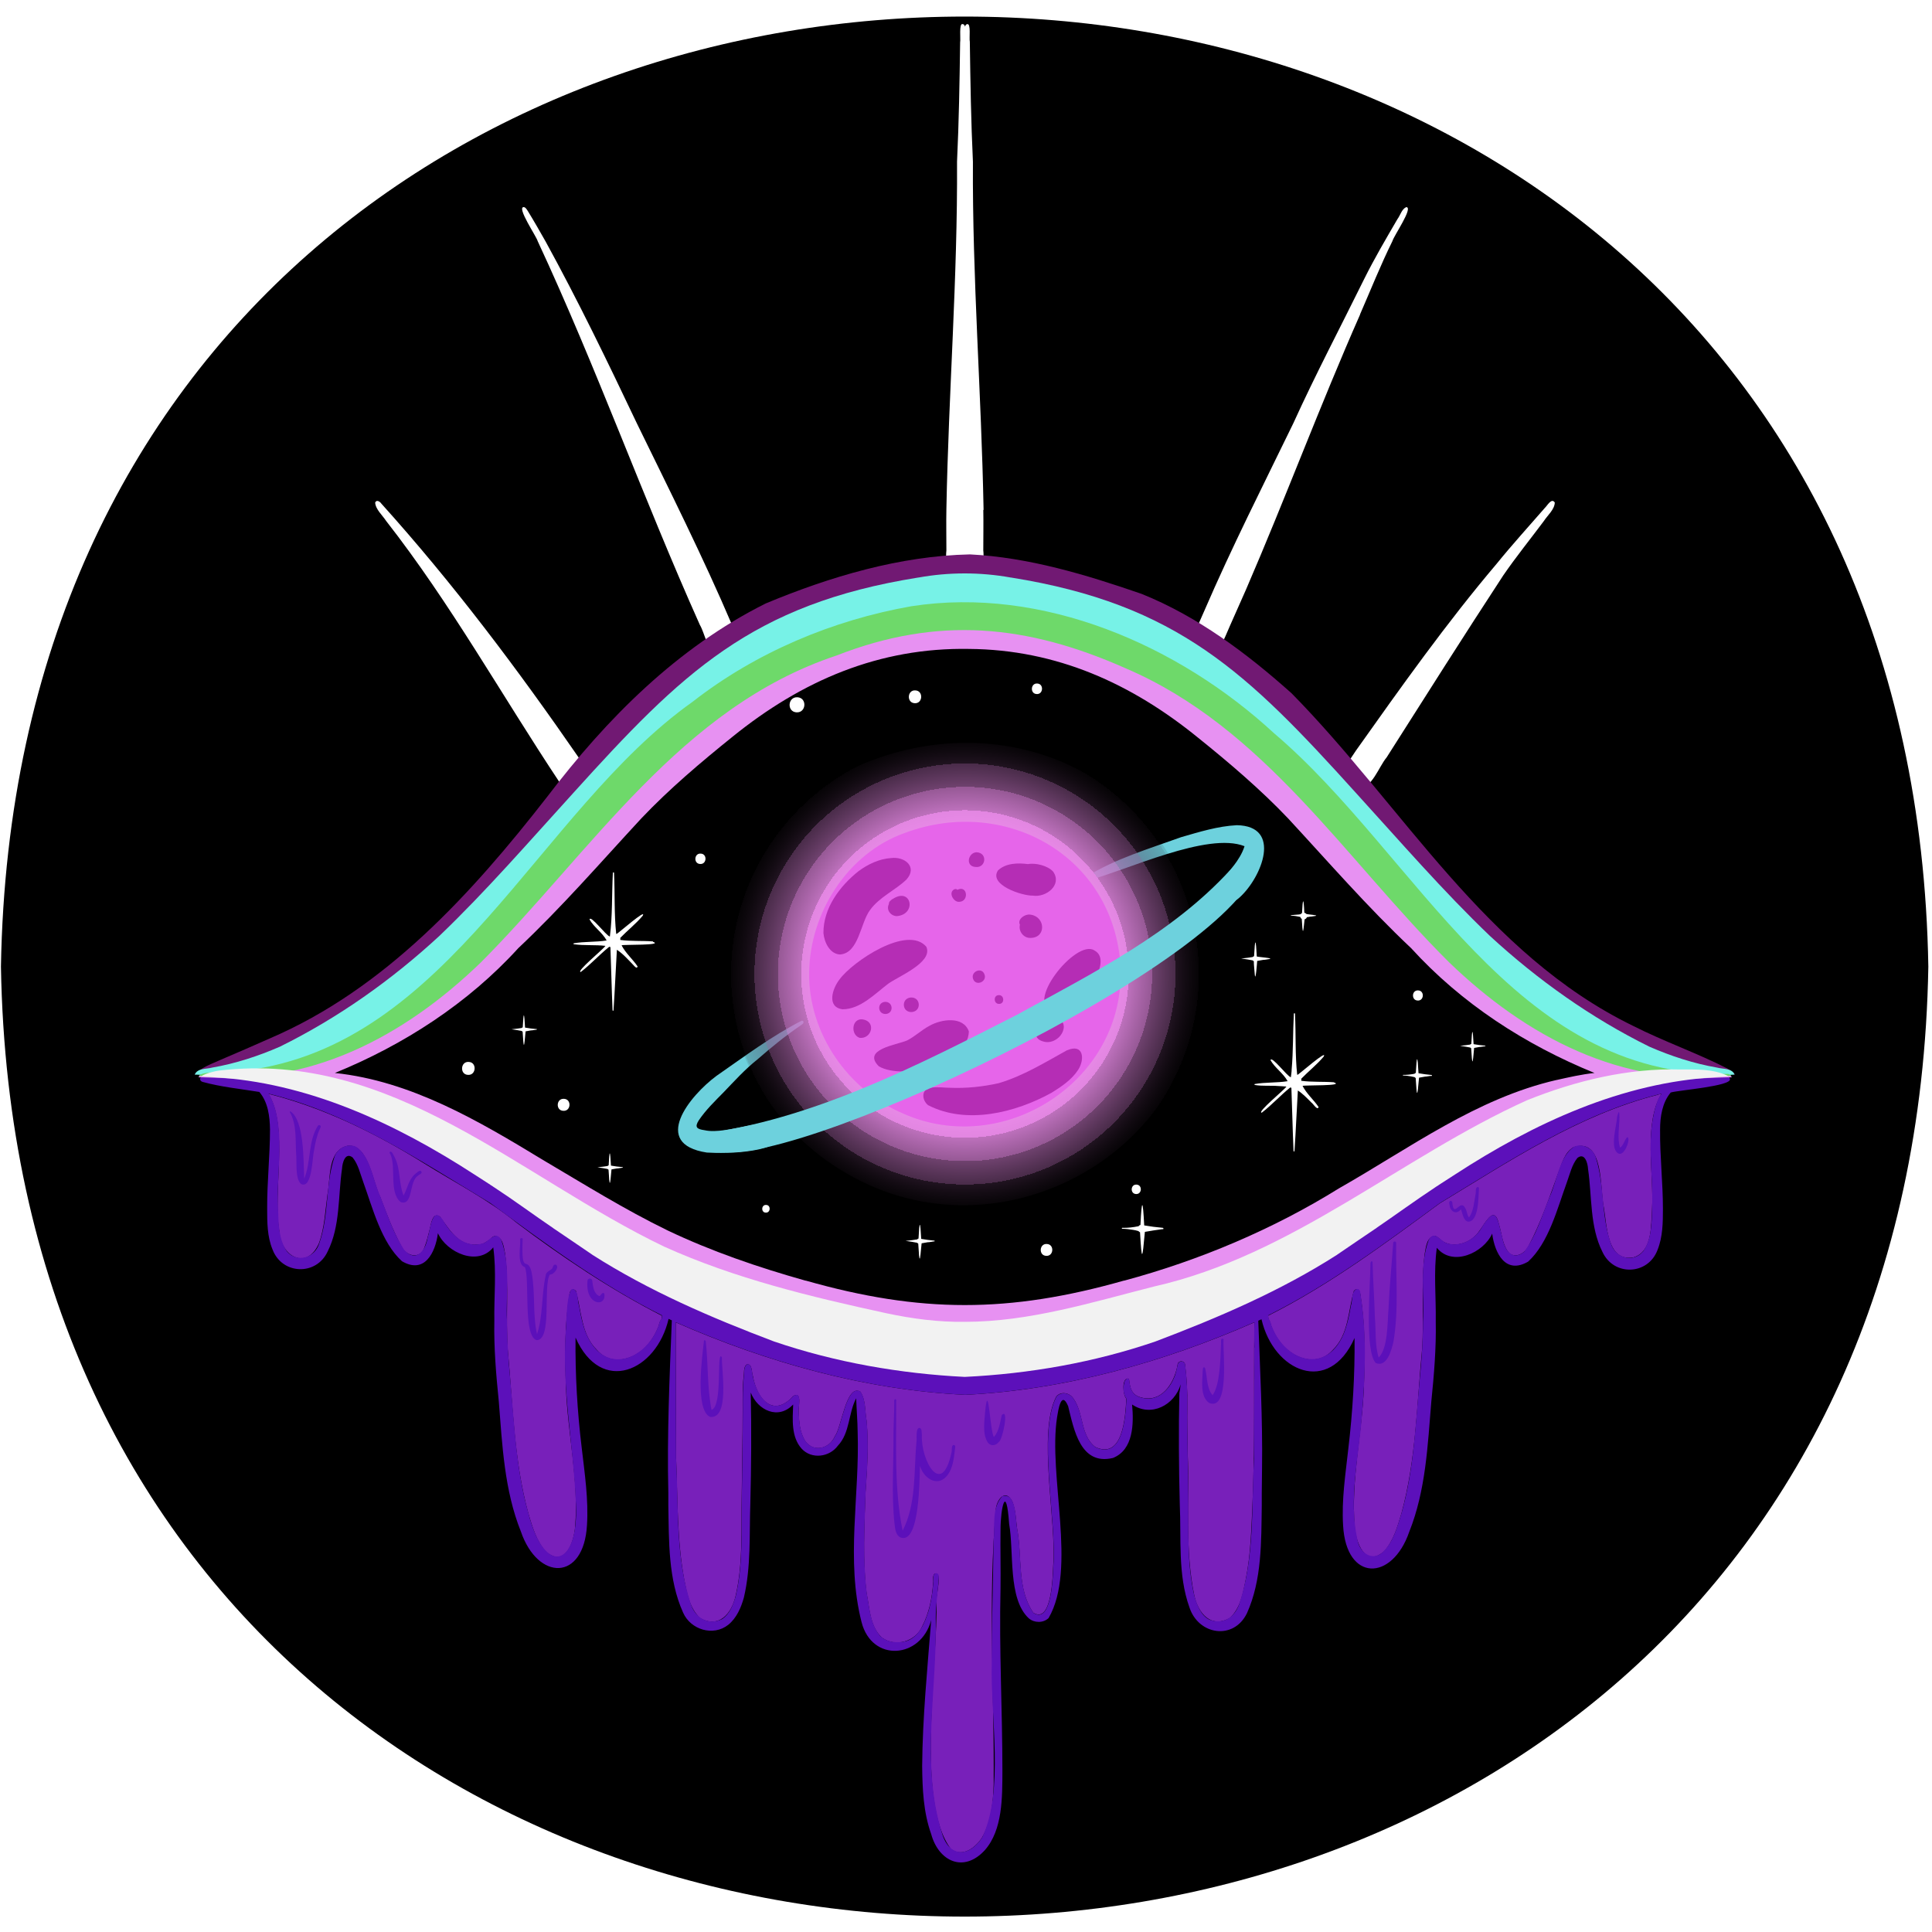 <svg xmlns="http://www.w3.org/2000/svg" version="1.1" xmlns:xlink="http://www.w3.org/1999/xlink" width="1000" height="1000"><style>
    #light-icon {
      display: inline;
    }
    #dark-icon {
      display: none;
    }

    @media (prefers-color-scheme: dark) {
      #light-icon {
        display: none;
      }
      #dark-icon {
        display: inline;
      }
    }
  </style><g id="light-icon"><svg xmlns="http://www.w3.org/2000/svg" version="1.1" xmlns:xlink="http://www.w3.org/1999/xlink" width="1000" height="1000"><g><g transform="matrix(0.697,0,0,0.697,-5.684341886080802e-14,7.666)"><svg xmlns="http://www.w3.org/2000/svg" version="1.1" xmlns:xlink="http://www.w3.org/1999/xlink" width="1435" height="1413"><svg width="1435" height="1413" viewBox="0 0 1435 1413" xmlns="http://www.w3.org/2000/svg">
    <g id="g1">
        <g id="Vectorlayer">
            <path id="path1" fill="#000000" stroke="none" d="M 1432 706.8 C 1415.9 1647.5 16.6 1647.4 0.7 706.8 C 16.8 -233.9 1416.1 -233.8 1432 706.8 Z"></path>
        </g>
        <g id="Layergroup">
            <g id="Vectorlayer-2">
                <g id="g2">
                    <path id="path2" fill="#6dd1dd" stroke="none" d="M 595.3 747 C 573 758.4 552.6 773.7 532 788 C 512.3 802.6 483 838.5 524.9 844.9 C 539 845.8 583 845.8 584.2 827 C 573 815.7 540.6 832.3 523.2 828.3 C 517.6 827.5 515.6 826.2 518.9 821 C 524.1 813.3 530.8 806.8 537.3 800.2 C 545.4 791.8 553.2 783.1 562.4 775.8 C 572.6 766.9 583.1 758.3 594.3 750.7 C 595 750 596.9 749.3 596.7 747.9 C 596.7 747.2 595.9 746.9 595.2 747 L 595.2 747 Z"></path>
                    <path id="path3" fill="#6dd1dd" stroke="none" d="M 918.5 601.8 C 904.4 602.5 890.6 606.8 877.1 610.7 C 853.3 619.3 828.5 626.6 806.8 640 C 805.3 640.9 806.4 643.3 808.1 642.8 C 837 635.2 896.9 606.5 924.2 617.4 C 920.8 628.3 911.7 636.5 905.7 646 C 892.6 659.5 911 664.4 920.6 655.4 C 937.1 640.4 952.3 602.4 918.5 601.8 Z"></path>
                </g>
            </g>
            <g id="Vectorlayer-3">
                <radialGradient id="radialGradient1" cx="716.6" cy="712.3" r="173.7" fx="716.6" fy="712.3" gradientUnits="userSpaceOnUse">
                    <stop offset="0.5" stop-color="#ef8eee" stop-opacity="1"></stop>
                    <stop offset="0.6" stop-color="#ec8ceb" stop-opacity="1"></stop>
                    <stop offset="0.7" stop-color="#e286e1" stop-opacity="1"></stop>
                    <stop offset="0.7" stop-color="#d27dd1" stop-opacity="0.9"></stop>
                    <stop offset="0.8" stop-color="#bc6fbb" stop-opacity="0.8"></stop>
                    <stop offset="0.8" stop-color="#9f5e9e" stop-opacity="0.7"></stop>
                    <stop offset="0.9" stop-color="#7b497b" stop-opacity="0.6"></stop>
                    <stop offset="0.9" stop-color="#513051" stop-opacity="0.4"></stop>
                    <stop offset="1" stop-color="#211421" stop-opacity="0.2"></stop>
                    <stop offset="1" stop-color="#000000" stop-opacity="0.1"></stop>
                </radialGradient>
                <path id="path4" fill="url(#radialGradient1)" stroke="none" d="M 892.3 710.9 L 892.3 709.9 L 892.3 710.3 C 888.5 581.8 765.4 509.8 648.1 553.4 C 584.1 576.3 541.7 643.3 540.9 710.4 C 539.9 771.5 575.6 829.9 628.2 860.1 C 742.8 927.6 892.5 844.3 892.3 710.5 L 892.3 711 L 892.3 711 Z"></path>
            </g>
            <g id="Vectorlayer-4">
                <path id="path5" fill="#e665ea" stroke="none" d="M 832.3 711.4 L 832.3 710.7 L 832.3 711 C 830.2 626.8 748.2 578.8 671.5 607.7 C 629.4 622.8 601.4 666.9 600.9 711.1 C 600.1 756.2 629.8 798.7 671 816.1 C 745 848.7 832.9 792.8 832.2 711.3 L 832.2 711.5 L 832.3 711.5 Z"></path>
            </g>
            <g id="Layergroup-2">
                <g id="Vectorlayer-5">
                    <g id="g3">
                        <path id="path6" fill="#b52db5" stroke="none" d="M 723 716.8 C 725.4 721.1 732.4 718.1 731.3 713.3 C 729.6 706.2 719.7 710.7 723 716.8 Z"></path>
                        <path id="path7" fill="#b52db5" stroke="none" d="M 712.2 658.7 C 719.8 658.7 718.6 645.9 710.9 649.8 C 710.4 649 709.3 649.1 708.5 649.5 C 704.1 651.9 708.1 658.9 712.1 658.7 L 712.2 658.7 Z"></path>
                        <path id="path8" fill="#b52db5" stroke="none" d="M 671.2 735.4 C 671.6 742.6 682.5 742.1 682.3 734.9 C 681.9 727.7 671 728.2 671.2 735.4 Z"></path>
                        <path id="path9" fill="#b52db5" stroke="none" d="M 652.9 737.7 C 653.3 743.7 662.3 743.3 662.1 737.3 C 661.7 731.3 652.7 731.7 652.9 737.7 Z"></path>
                        <path id="path10" fill="#b52db5" stroke="none" d="M 742 734.5 C 746.2 734.5 745.9 727.8 741.7 728 C 737.5 728 737.8 734.7 742 734.5 Z"></path>
                        <path id="path11" fill="#b52db5" stroke="none" d="M 623.8 697.8 C 637.8 696.9 638.9 674.3 646.1 664.8 C 653.1 655.1 664.6 650.3 673.1 642.2 C 681.6 632.8 671.9 624.9 661.7 626.2 C 652.9 626.8 644.7 630.7 637.6 635.9 C 623.6 647 611.3 663.5 611.5 682 C 612.1 688.7 616.2 697.4 623.7 697.8 L 623.7 697.8 Z"></path>
                        <path id="path12" fill="#b52db5" stroke="none" d="M 662.8 656.6 C 661.6 657.5 659.9 658.6 660.1 660.4 C 657.8 664.8 661.7 669.5 666.3 669.3 C 681.1 667.7 676.6 647.4 662.8 656.7 L 662.8 656.7 Z"></path>
                        <path id="path13" fill="#b52db5" stroke="none" d="M 724.3 632.8 C 732.2 633.9 733.7 622.2 725.1 621.9 C 718.8 622.3 716.8 632.3 724.3 632.8 Z"></path>
                        <path id="path14" fill="#b52db5" stroke="none" d="M 766.9 654.1 C 776.7 655.7 789 646.3 782.1 636.3 C 778.2 631.9 769.1 629.6 763.4 630.7 C 755.9 629.7 746.9 629.9 741.1 635.4 C 734 646.2 759.2 654.3 766.9 654.1 L 766.9 654.1 Z"></path>
                        <path id="path15" fill="#b52db5" stroke="none" d="M 765.6 668.3 C 761.7 667.3 755.2 671.4 757.4 675.7 C 756.2 680.5 760.1 685.7 765.2 685.5 C 777 685.5 776.4 670.1 765.7 668.3 L 765.6 668.3 Z"></path>
                        <path id="path16" fill="#b52db5" stroke="none" d="M 688.1 692.3 C 674.2 675.3 633 703.1 623.4 716.4 C 618.2 723 613.6 736.9 625.7 738.5 C 638.9 738.5 649.6 727.1 659.5 719.6 C 667 714.1 692.8 703.8 688 692.3 L 688 692.3 Z"></path>
                        <path id="path17" fill="#b52db5" stroke="none" d="M 719.5 755 C 715.4 743.3 698.9 745.8 690.2 750.8 C 684.3 753.9 679.5 758.7 673.5 761.7 C 665.7 765 639.8 768.3 652.7 780.9 C 670.9 791.3 718.7 779.4 719.5 754.9 L 719.5 754.9 Z"></path>
                        <path id="path18" fill="#b52db5" stroke="none" d="M 640.6 746 C 632.5 745 631.4 757.3 638.3 759.7 C 647.3 760.8 651 747.6 640.6 746 Z"></path>
                        <path id="path19" fill="#b52db5" stroke="none" d="M 774.7 762.4 C 781.7 764.7 789.9 758.6 790 751.3 C 789.3 742 776.8 742.7 772.3 748.9 C 768.4 753.8 767.3 760.5 774.7 762.4 L 774.7 762.4 Z"></path>
                        <path id="path20" fill="#b52db5" stroke="none" d="M 812.7 694.8 C 799.1 685.7 759 736.2 782.9 740 C 795.6 736.8 806.3 726.9 813.2 715.9 C 816.6 709.9 820.7 699 812.7 694.8 L 812.7 694.8 Z"></path>
                        <path id="path21" fill="#b52db5" stroke="none" d="M 792.6 768.8 C 776.1 777.9 759.9 788 741.6 793.4 C 729.8 796 717.7 797.3 705.6 796.8 C 701.2 796.8 695.6 795.9 691.1 796.8 C 683.9 797.9 684.5 806 689.2 809.7 C 717.7 824.4 754.1 815.3 780.9 800.5 C 788.3 795.9 795.9 790.8 800.7 783.4 C 805.8 775.4 804.5 763.8 792.6 768.9 L 792.6 768.9 Z"></path>
                    </g>
                </g>
                <g id="Vectorlayer-6">
                    <path id="path22" fill="#6dd1dd" stroke="none" d="M 934.8 622.1 C 934.6 621.1 934.2 620.2 933.2 619.9 C 930.7 618.9 927.7 618.8 925.7 620.8 C 921.6 625.4 917.8 630.4 913.6 635 C 870.3 682.4 810.9 711.9 755.4 742.5 C 680.5 780.7 603.2 820.6 519.5 831.3 C 510.2 840.1 528.1 843.3 534.3 844.1 C 595.3 856.7 945.4 689.6 934.8 622 L 934.8 622 Z"></path>
                </g>
            </g>
        </g>
        <g id="Layergroup-3">
            <g id="Layergroup-4">
                <g id="Vectorlayer-7">
                    <g id="g4">
                        <path id="path23" fill="#ffffff" stroke="none" d="M 730.4 367.7 L 730.4 366.2 L 730.4 367 C 728.8 281 722 195.2 722.5 109.1 C 721.1 79.4 720.6 49.7 720.2 20 C 719.6 17.5 721.2 6.4 718.3 6.9 C 717.3 7 716.9 7.9 716.6 8.8 C 716.4 7.9 716 7 714.9 6.9 C 712 5.9 713.5 18.4 713 20.4 C 712.6 49.9 712.1 79.6 710.7 109.1 C 711.2 195.2 704.4 281 702.8 367 L 702.8 366.2 L 702.8 367.7 L 702.8 367.1 C 702.6 377.3 702.8 387.6 702.8 397.8 C 701.7 407 705 418.4 716.5 415.9 C 728 418.5 731.3 407 730.2 397.8 C 730.2 387.6 730.4 377.3 730.2 367.1 L 730.2 367.7 L 730.4 367.7 Z"></path>
                        <path id="path24" fill="#ffffff" stroke="none" d="M 1010 222.4 C 1017.9 204.3 1025.2 185.9 1034 168.1 C 1035.1 164 1049.8 143 1044.3 142.8 C 1040.9 144.3 1039.9 148.9 1037.7 151.8 C 1029.2 166.4 1020.6 181 1013.1 196.1 C 995.5 231.8 976.9 267.1 960.4 303.4 C 937.9 349.7 914.7 395.4 894.3 442.7 C 891.4 449.2 888.5 455.8 885.8 462.4 C 882.2 471.2 892.5 480.5 900.9 476 C 906.6 473.4 907.4 466.5 910 461.5 C 915 449.8 919.8 439.4 925.3 426.8 C 954.5 359.3 980.3 289.9 1010 222.6 L 1010 222.4 Z"></path>
                        <path id="path25" fill="#ffffff" stroke="none" d="M 543.7 453.3 C 522.3 403.1 497 352.7 472.9 303.3 C 451.3 257.8 429.4 212.5 405.2 168.4 C 400.9 160.8 396.5 153.1 391.9 145.6 C 391.1 144.5 390.4 143 389 142.8 C 383.3 142.6 398.6 164.9 399.3 168.1 C 442.9 261.7 477.5 358.7 519.7 453 C 523.4 459.2 525.2 472.1 532.4 475.8 C 540.8 480.2 551.1 471 547.5 462.2 C 546.3 459.2 545 456.3 543.7 453.3 L 543.7 453.3 Z"></path>
                        <path id="path26" fill="#ffffff" stroke="none" d="M 1154.6 362.2 C 1152.2 358.4 1149 364.6 1147.2 366.2 C 1135.2 380 1122.9 393.5 1111.4 407.7 C 1074.1 451.7 1040.4 499.2 1007 546.3 C 1004.3 550.4 1001.5 554.4 999 558.6 C 995.1 565.4 1000.8 574.9 1008.6 574.6 C 1018.9 574.6 1023.8 558.5 1029.7 551.5 C 1058.4 506.3 1087.1 461 1116.4 416.2 C 1125.9 402.4 1136.5 389.3 1146.5 375.9 C 1149.3 371.6 1154.3 367.5 1154.6 362.3 L 1154.6 362.3 Z"></path>
                        <path id="path27" fill="#ffffff" stroke="none" d="M 430.1 552.1 C 384.7 486.3 336.7 422.4 283.2 363 C 282.2 361.5 279.6 359.8 278.6 362.2 C 278.9 367.3 284 371.6 286.7 375.8 C 334.6 437 372.5 505.2 415.5 569.9 C 426.1 582.4 444.3 567.8 430.1 552.1 L 430.1 552.1 Z"></path>
                    </g>
                </g>
                <g id="Vectorlayer-8">
                    <g id="g5">
                        <path id="path28" fill="#7820ba" stroke="none" d="M 931.5 971 C 864.1 1000.6 790.5 1021.3 716.8 1024.8 C 642.7 1021.3 569.4 1000.7 501.8 971 C 501.8 1004.7 502.2 1038.6 502.1 1072.3 C 503.3 1102.2 502.7 1132.4 508.1 1161.9 C 510.1 1172 512.1 1183.3 519.9 1190.6 C 533.7 1198.5 543.2 1187.4 546.2 1174.4 C 552 1149.6 550.3 1124.3 550.8 1099.1 C 551 1078.1 551.5 1057.1 551.5 1036.1 L 551.5 1036.1 C 551.5 1027.9 551.3 1019.6 552.2 1011.4 C 552.8 1008.5 551.9 1004.4 554.4 1002.3 C 558.8 1001.2 558 1008.1 559.1 1010.8 C 561.9 1027.8 574.2 1042.3 589.1 1025.7 C 596.1 1021.7 592.6 1034.6 593.1 1038 C 593.4 1045.1 593.9 1051.9 597.3 1058.1 C 603 1068 615.9 1065.4 620 1055.5 C 624.9 1049.4 628.3 1016.7 638.8 1022.4 C 643 1028.5 642.2 1036.9 643.5 1044 C 645.2 1062 643.9 1080 642.7 1098 C 641.9 1122.6 640.5 1147.4 643.5 1171.8 L 643.5 1171.8 C 645.8 1183.1 645.9 1196.9 654.9 1205.1 C 665.1 1212.5 679.9 1208 684.9 1196.6 C 690 1186.6 692.2 1175.6 692.9 1164.5 C 693.4 1162.2 691.9 1157.6 695.2 1157.4 C 699.2 1157.4 695.6 1173.2 695.4 1176.3 C 696.9 1223.7 679.5 1327.2 706.2 1362.1 C 714.7 1368.6 724.6 1361 729.3 1353.5 C 736.1 1341.6 737.5 1327.6 737.9 1314.1 C 738.5 1245.8 733.5 1177.1 739.6 1108.9 C 740.8 1101.6 747 1094.6 751.8 1104.1 C 754.3 1110.5 754.4 1117.5 755.3 1124.2 C 759.2 1144.9 755 1168.8 767.3 1186.6 C 781.1 1195.3 781.7 1159.3 782.1 1151.9 C 784.8 1118.8 770.2 1053.2 784.4 1026.1 C 787.7 1022 794.2 1023.2 797 1027.4 C 804.9 1038.2 802.1 1054.7 813.2 1063.5 C 834 1073.3 835.7 1041.1 836.4 1027.7 C 833.8 1024.8 832.9 1012.7 837.6 1012.7 C 838.1 1012.9 838.4 1013.3 838.5 1013.8 C 839.3 1021.9 841.6 1026.1 850.1 1027.3 C 864.5 1029.3 872.8 1013.9 874.6 1001.7 C 875.6 999.1 879.5 999.4 880 1002.2 C 881.3 1012.3 881.9 1022.6 881.7 1032.8 C 881.5 1044.6 881.9 1056.4 882 1068.2 C 883.4 1103.5 879.7 1139.7 887 1174.3 C 890 1187.3 899.5 1198.4 913.3 1190.5 C 921.2 1183.2 923.1 1171.9 925.1 1161.8 C 929 1142.4 929.3 1122.5 930.2 1102.8 C 932 1058.8 931 1014.9 931.5 970.9 L 931.5 970.9 Z"></path>
                        <path id="path29" fill="#7820ba" stroke="none" d="M 383.2 896.7 C 362.2 879.6 337.9 867.3 315 853 C 279 830.6 240.6 811.7 199.3 801.3 C 214.5 825.8 202.5 873.5 207.4 903.1 C 208.5 922.2 227.9 932.8 236.8 912.3 C 241.1 900.6 241.5 888 243.2 875.9 C 245.5 864.2 243.2 843 258.1 839.9 C 273.5 837.9 276.9 867.4 282.4 878 C 287 890.3 291.8 902.6 297.9 914.2 C 301.3 921.9 312.1 924.6 315.2 915.3 C 317 910.7 318 906 319.2 901.5 C 320.1 897.9 321.2 888.7 326.7 892.5 C 334.9 903.6 341.4 915.9 357.6 912.9 C 359.8 912.3 361.8 910.7 363.7 909.5 C 364.9 908.4 366 906.9 367.8 906.9 C 373.6 907.6 374.1 915.4 375.1 920 C 378.1 943.7 375.4 967.7 377.1 991.5 C 380.9 1032.1 381.6 1073.6 392.4 1113 C 395.3 1122.8 398.3 1133.2 405.2 1141.1 C 419.4 1153.5 426.2 1134.8 427.1 1122.6 C 429.9 1088.3 421.6 1054.2 420.3 1020 C 419.5 997 419.1 973.8 422.8 951 C 422.8 948.1 424.8 944.6 427.7 947.7 C 431.9 962.4 431.5 980 443.3 991.5 C 454.8 1004.9 474.2 997.8 483 985 C 485.3 981.9 487.2 978.5 488.6 974.9 C 489.6 973 489.5 970.4 491.2 968.8 C 491.2 967.9 491.4 967 491.5 966.1 C 453.3 946.5 417.5 922.6 383.3 896.8 L 383.3 896.8 Z"></path>
                        <path id="path30" fill="#7820ba" stroke="none" d="M 1231.5 801.9 C 1172.1 816.9 1121 851.3 1069.2 882.6 C 1028.3 912.7 987.3 943.2 941.7 966.1 C 941.7 967 941.9 967.9 942 968.8 C 943.5 970.2 943.6 972.9 944.4 974.6 C 945.9 978.3 947.8 981.8 950.1 984.9 C 959.2 997.7 978 1004.8 989.8 991.4 C 1001.6 979.9 1001.1 962.3 1005.4 947.6 C 1008.3 944.5 1010.1 948 1010.3 950.9 C 1014 973.6 1013.6 996.9 1012.8 1019.9 C 1011.4 1054.2 1003.2 1088.2 1006 1122.5 C 1006.9 1134.4 1013.6 1153.4 1027.9 1141 C 1034.8 1133.2 1037.8 1122.7 1040.7 1112.9 C 1051.6 1073 1052.1 1032.2 1056 991.4 C 1057.7 967.2 1055 943.9 1058 919.9 C 1058.9 915.3 1059.5 907.5 1065.3 906.8 C 1068 907.1 1069.9 910.3 1072.3 911.3 C 1079.4 915.4 1089.7 912.5 1095.3 906.9 C 1100.9 902.6 1109.1 880.6 1113.1 898 C 1115.4 905.3 1115.6 914.1 1121.1 919.9 C 1126.5 923.5 1132.8 919.2 1135.2 914.1 C 1144.4 896.6 1150.6 878.1 1157.3 859.6 C 1160 852.9 1161.9 844.5 1168.7 840.8 C 1191.6 833.6 1187.9 872 1191 885.5 C 1193.3 898.7 1193.3 926.5 1213.1 922.7 C 1227.3 918.3 1225.9 899 1226.8 887.1 L 1226.8 887.1 C 1228.4 861.1 1220.2 823.8 1233.8 801.3 C 1233 801.5 1232.3 801.7 1231.5 801.8 L 1231.5 801.8 Z"></path>
                    </g>
                </g>
                <g id="Vectorlayer-9">
                    <g id="g6">
                        <path id="path31" fill="#5c10ba" stroke="none" d="M 1284.6 790 C 1284.3 788.6 1282.7 788.2 1281.5 787.9 C 1276.5 786.9 1271.3 787.1 1266.3 787 C 1203.4 784.8 1145.4 812.1 1092.4 843.3 C 1047.1 867.7 1005 897.5 960.2 922.7 C 907.9 955.1 848.6 972.6 789.3 987.3 C 765.5 993.2 741.2 998.3 716.6 998.5 C 644.4 993.1 572.2 971.1 506.5 941 C 395.6 887.1 296.7 786.9 166.9 787 C 161.8 787 156.6 786.8 151.7 787.9 C 150.5 788.2 148.9 788.6 148.6 790 C 148.4 791.2 149.3 792 150.3 792.4 C 164.1 796.2 178.5 797.6 192.6 799.9 C 199.1 807.7 200.3 817.8 200.5 827.7 L 200.5 827.7 C 200.5 847.2 198.3 866.8 198.4 886.3 C 198.4 896.6 198.4 907.3 202.4 916.9 C 209.4 935.6 234.9 936.6 243.3 918.4 C 252.8 899.5 251 877.3 254 856.8 C 254.2 852.6 256.4 844.2 261.9 848.6 C 266.1 853.8 267.5 860.7 269.8 866.9 C 276.7 886 283.2 911.7 298.5 925.6 C 315.2 935.4 323.3 919.4 325.2 904.8 C 331.8 919.2 354.8 929.6 366.3 915.3 C 368.8 933.4 366.8 951.8 367.1 970 C 366.7 989.9 368.4 1009.8 370.4 1029.6 C 373 1062.2 374.5 1095.6 386.8 1126.3 C 399.4 1163.1 433.5 1163.4 435.9 1121.6 C 437.1 1102.6 434.2 1083.3 432 1064.3 C 428.7 1037.1 427.1 1009.7 427.4 982.3 C 446.4 1025.3 487.5 1007.4 496.5 968.4 C 497.3 968.8 498.1 969.2 498.9 969.5 C 497.2 1012.1 495.3 1054.6 496.3 1097.3 L 496.3 1097.1 L 496.3 1106.7 L 496.3 1106.5 C 496.8 1133.3 496.1 1161.8 507.3 1186.6 C 512.9 1199.3 529.7 1204.4 540.8 1195.6 C 547 1190.6 550.3 1182.9 552.4 1175.4 C 557.8 1152.5 556.4 1128.8 557.2 1105.5 C 557.9 1078 558.1 1050.6 557.5 1023.1 C 562.7 1036.4 578 1043.6 589 1032 C 588.6 1043 587.4 1056 595.3 1064.8 C 602.7 1072.9 616 1071.1 622.2 1062.6 C 631.3 1053 629.9 1038.5 635.8 1027.4 C 636.1 1035.7 636.8 1044 636.9 1052.4 L 636.9 1052.4 C 638.5 1099.4 628 1147.4 639.8 1193.6 C 647.5 1223.7 683.9 1220.8 691.5 1192.1 C 688.7 1228.2 685.1 1264.3 684.8 1300.5 C 685 1317.6 685.7 1334.7 691.5 1351 C 697.1 1371.4 715.7 1380 731.3 1363 C 744.7 1347.9 744.3 1323.4 744.4 1304.3 C 744.4 1259.2 741.9 1214.1 743 1168.9 C 743.2 1154.2 742.8 1139.5 743 1124.9 C 743 1109.2 747.2 1089.4 749.4 1120.7 C 753.1 1141.3 748.3 1176.3 764 1190.8 C 768.1 1194.3 774.7 1194.4 778.7 1190.6 C 799.9 1154 778.2 1084.8 785 1041.4 C 785.8 1036.6 788 1021 793.2 1033.2 C 797.5 1050.6 802.3 1077.5 826.5 1071.7 C 841.8 1065.6 842 1046 840.7 1032 C 854.8 1041.6 872.3 1032.5 876.8 1017 C 876.5 1019.2 876.2 1021.3 875.8 1023.4 L 875.8 1023.4 C 875.2 1050.8 875.4 1078.3 876.1 1105.8 C 877.3 1131.4 874.5 1158.2 883.3 1182.7 C 890 1203.2 916.1 1207.3 926 1187 C 937.2 1162.1 936.6 1133.6 937 1106.8 L 937 1107 L 937 1101.2 L 937 1101.2 L 937 1099.6 L 937 1099.6 L 937 1099.3 L 937 1099.3 L 937 1097.9 L 937 1097.9 C 937 1091.6 937.2 1085.5 937.2 1079 L 937.2 1079 C 937.7 1042.6 935.7 1006.2 934.4 969.8 C 935.2 969.4 936 969 936.8 968.7 C 945.8 1007.7 986.9 1025.5 1005.9 982.6 C 1006.2 1010 1004.5 1037.4 1001.3 1064.6 C 999.2 1083.8 996.2 1102.5 997.4 1121.9 C 999.7 1163.6 1033.7 1163.6 1046.5 1126.6 C 1058.8 1095.8 1060.2 1062.5 1062.9 1029.9 C 1064.9 1010.1 1066.6 990.2 1066.2 970.3 C 1066.5 952.1 1064.5 933.7 1067 915.6 C 1078.6 929.9 1101.6 919.5 1108.1 905.1 C 1110 919.6 1118 935.7 1134.8 925.9 C 1150.1 911.9 1156.5 886.4 1163.5 867.2 C 1165.8 861 1167.2 854.1 1171.4 848.9 C 1176.9 844.6 1179.1 852.9 1179.3 857.1 C 1182.3 877.6 1180.5 899.8 1190 918.7 C 1198.4 936.9 1223.9 936 1230.9 917.2 C 1234.8 907.5 1234.9 896.8 1234.9 886.6 C 1234.9 867 1232.6 847.5 1232.8 827.9 L 1232.8 827.9 C 1232.8 818.5 1234.3 807.9 1240.7 800.3 C 1246.3 798.6 1285.9 795.6 1284.7 790.3 L 1284.7 790 Z M 491.1 968.7 C 489.4 970.2 489.6 972.8 488.5 974.7 L 488.5 974.7 C 479.8 997.2 452.6 1009.6 438 984.7 C 433.3 976.7 431.6 967.5 430 958.5 C 428.7 954.9 429.8 948.1 425.9 946.3 C 420.6 944.3 420.6 973.4 420.1 977.5 C 417.1 1020.7 426 1063.4 427.7 1106.4 C 429.7 1152.6 404.5 1160.2 392.4 1112.7 C 383.2 1080.4 382 1046.4 378.9 1013 C 377.5 998.7 376.6 984.3 376.5 969.8 C 375.6 949.9 379.3 928.6 372.2 909.7 C 368 902.4 363.7 910.5 358.8 912.3 C 345.1 916.4 335 905.6 328.8 894.8 C 320.7 883.6 319.4 903 317.5 908.3 L 317.5 908.3 C 315.9 918.2 308.7 926.8 300 917 C 292.3 905 287.8 891.2 282.6 877.9 C 277.3 866.6 275.2 847.7 264.6 840.7 C 258.3 837.5 250.3 841.7 248.3 848.3 C 241.5 868.9 244.4 891.6 237.1 912.2 C 233.9 923 220.8 927.2 213.1 918.3 C 206.8 909.2 206.9 897.6 206.5 886.9 L 206.5 886.9 C 204.9 860.9 213.1 823.6 199.5 801.2 C 259.8 815.8 311.7 850.8 364.1 882.4 C 405 912.5 446 943.1 491.6 965.8 C 491.6 966.7 491.3 967.6 491.3 968.5 L 491.1 968.7 Z M 931.4 989.7 C 931.7 1017.2 930.9 1044.7 931.2 1072.3 L 931.2 1072.1 C 929.3 1108.2 931.8 1145.9 920.1 1180.6 C 916.6 1190.2 908.1 1195.7 898 1191.7 C 891.6 1188.5 889 1180.8 887 1174.3 C 881.2 1149.8 882.8 1124 882.4 1099 C 882.2 1078 881.7 1057 881.7 1036 L 881.7 1036 C 882 1024.8 881.5 1013.4 880.1 1002.3 C 879.6 999.5 875.7 999.2 874.7 1001.8 C 873.8 1005.4 873.3 1009.2 871.6 1012.6 C 868.1 1021 860 1029 850.2 1027.4 C 841.7 1026.2 839.4 1022 838.6 1013.9 C 837.7 1011 835.1 1013.9 834.9 1015.7 C 833.8 1019.7 834.1 1024.3 836.5 1027.8 C 835.8 1041 834 1073.4 813.3 1063.6 C 802.2 1054.7 805 1038.3 797.1 1027.5 C 794.4 1023.3 787.9 1022.1 784.5 1026.2 C 770.3 1053.3 784.9 1119 782.2 1152 C 781.8 1159.4 781.1 1195.5 767.4 1186.7 C 755.1 1168.9 759.3 1145 755.4 1124.3 C 754 1117.7 755.1 1097.3 744.5 1100 C 736.2 1108 738.9 1123.4 737.8 1134 C 737.5 1164.1 736.4 1194.3 736.5 1224.4 C 735.4 1263 745.8 1319.1 729.4 1353.4 C 719.9 1368.3 704.8 1368.7 699.5 1350.2 C 683.5 1298.7 696.1 1243.3 694.9 1190.3 C 694.9 1180.8 696.5 1171.1 697.1 1161.6 C 697.1 1160 697.6 1157.5 695.3 1157.3 C 694.4 1157.3 693.5 1157.9 693.3 1158.8 C 693 1167.7 692 1176.5 689.6 1185.1 L 689.6 1185.1 C 686.8 1193.8 682.6 1204.8 672.9 1207.7 C 666.3 1209.4 658.4 1208.7 653.4 1203.6 C 646.1 1194.8 645.7 1182.5 643.6 1171.7 L 643.6 1171.7 L 643.6 1171.4 L 643.6 1171.4 C 640.7 1147.1 642 1122.3 642.8 1097.9 C 644 1079.9 645.3 1061.9 643.6 1043.9 C 642.3 1036.8 643.1 1028.4 638.9 1022.3 C 628.4 1016.6 624.9 1049.4 620.1 1055.4 C 615.9 1065.2 603.1 1067.9 597.4 1058 C 594 1051.8 593.5 1045 593.2 1037.9 C 592.6 1034.5 596.2 1021.6 589.2 1025.6 C 572.3 1044 560.6 1024.3 558.4 1007 C 558 1005 557.4 1001.1 554.5 1002.3 C 552 1004.4 552.9 1008.5 552.3 1011.4 C 551.5 1019.5 551.6 1027.6 551.6 1035.7 L 551.6 1035.7 C 551.6 1056.8 551.1 1077.9 550.9 1099.1 C 550.4 1124.3 552.1 1149.6 546.3 1174.4 C 544.4 1180.7 542 1187.4 536.3 1191.3 C 526.2 1196.2 516.7 1190.7 513.2 1180.7 C 501.5 1145.9 504 1108.3 502.1 1072.1 L 502.1 1072.1 C 502.1 1038.4 501.9 1004.6 501.8 970.9 C 569.5 1000.6 642.8 1021.3 716.8 1024.8 C 790.6 1021.2 864.1 1000.6 931.5 970.9 C 931.3 977.2 931.3 983.4 931.5 989.7 L 931.4 989.7 Z M 1231.3 805.4 C 1221.3 831.3 1228.1 860 1226.8 887 L 1226.8 887 C 1226.5 897.4 1226.5 909.3 1220.2 918.3 C 1212.5 927.2 1199.5 923 1196.2 912.2 C 1188.9 891.7 1191.7 869 1185 848.3 C 1183 841.7 1175 837.6 1168.7 840.7 C 1158.1 847.6 1156 866.7 1150.7 877.9 C 1145 891.6 1140.9 906.7 1131.7 918.7 C 1122.6 925.8 1117.2 916.6 1115.7 908.2 L 1115.7 908.2 C 1111.9 893.4 1111.3 882.2 1099.5 901.9 C 1094.3 910 1083.9 915.2 1074.4 912.2 C 1069.5 910.5 1065.4 902.3 1061 909.6 C 1053.9 928.8 1057.7 950.3 1056.7 970.4 C 1056.7 984 1055.7 999.1 1054.3 1012.9 C 1051.1 1046.5 1050.1 1079.7 1040.8 1112.6 C 1037.5 1123 1034.6 1134.8 1026.1 1142.3 C 1017.7 1148.6 1009.4 1141 1008 1132.2 C 1001.4 1102.2 1009 1071.4 1011.3 1041.3 C 1013.9 1010.5 1015.2 979.1 1010.1 948.5 C 1010.1 947.1 1008.7 945.9 1007.3 946.3 C 1003.4 948 1004.5 954.9 1003.2 958.5 C 1001.9 965.9 1000.4 973.3 997.5 980.2 C 984.7 1009.4 954.9 1000.2 944.7 974.5 L 944.7 974.5 C 943.7 972.7 943.8 969.9 942.1 968.5 C 942.1 967.6 941.9 966.7 941.8 965.8 C 987.4 943 1028.4 912.4 1069.3 882.4 C 1121.7 850.7 1173.6 815.7 1233.9 801.2 C 1233 802.5 1232.1 803.9 1231.4 805.3 L 1231.3 805.3 Z"></path>
                        <path id="path32" fill="#5c10ba" stroke="none" d="M 237.5 824.6 C 236.9 824.3 236.3 824.6 236 825.1 C 228.6 837 231.1 851.8 225.9 864.3 C 225.3 852.3 226.2 820.7 215.5 814.2 C 215.1 814.5 215.1 815.1 215.5 815.4 C 220.4 824.3 219.3 835.6 219.9 845.5 C 220.6 851.3 218.9 864.7 223.7 868.3 C 231.9 872 231.9 848.2 233.2 843.4 C 234.1 838.1 235.1 832.7 237.4 827.6 C 237.8 826.7 238.8 825.4 237.6 824.6 L 237.5 824.6 Z"></path>
                        <path id="path33" fill="#5c10ba" stroke="none" d="M 308.1 861 C 303.4 865.1 302.6 871.5 299.7 876.8 C 296 867.8 297.6 857.1 293 848.2 C 292.1 846.9 291.7 844.8 290.2 844.2 C 288.7 844.2 289.4 845.7 290 846.4 C 294.3 855.9 288.7 874.7 297.6 881.7 C 306.9 884.8 303.7 866.1 310.3 862.2 C 311.1 861.1 313.6 860.8 313 859.1 C 311.8 857.2 309.2 860.2 308.1 861 L 308.1 861 Z"></path>
                        <path id="path34" fill="#5c10ba" stroke="none" d="M 412.5 928.2 C 410.6 927.8 410.8 930.3 409.8 931.3 C 408 932.9 405.3 933.5 405.2 936.4 C 402 950.7 403.4 965.8 398.8 979.8 C 395.4 964.8 397.7 948.7 394.7 933.4 C 391.5 920.9 387.1 937.3 388.1 909.8 C 388.4 909.2 388.1 908.4 387.3 908.4 C 386.5 908.4 386 909.1 386.3 909.7 C 386.6 914.7 383.7 928.3 389.8 930 C 393.6 939.3 388.3 980.8 398.4 984.2 C 410.3 984.5 403.1 944.1 408.3 935.5 C 411.1 935.9 415.9 929.8 412.7 928.1 L 412.5 928.1 Z"></path>
                        <path id="path35" fill="#5c10ba" stroke="none" d="M 448.6 949.5 C 447.1 948.2 446.4 951.1 445.1 951.5 C 440.8 949.7 440.3 944 439.8 939.9 C 439.4 937.9 436.5 938.1 436.3 939.9 C 434.3 958.9 450.9 960.1 448.7 949.3 L 448.6 949.3 Z"></path>
                        <path id="path36" fill="#5c10ba" stroke="none" d="M 536.2 997.2 C 531.7 989.1 537.1 1033.2 528.4 1036 C 525.1 1019.5 526 1002 524.1 985.2 C 524.1 984.5 523.4 984 522.8 984.4 C 521.6 995.7 515.8 1035.8 527.3 1041.2 C 542 1042.9 535.8 1006.3 536.1 997.1 L 536.2 997.1 Z"></path>
                        <path id="path37" fill="#5c10ba" stroke="none" d="M 708.3 1062 C 706.1 1062.3 707.2 1066.3 706.5 1068 C 699.2 1101.7 683.7 1073.1 684.6 1054.7 C 684.3 1053 684.9 1049.2 682.4 1049.4 C 679.8 1050.3 681.1 1057.8 680.5 1060.4 C 678.6 1082 680.5 1106 670.3 1125.7 C 663.8 1094 665.8 1060.6 665.5 1028.4 C 664.5 1027.4 663.8 1028.9 664.1 1029.8 C 664.1 1037.7 663.6 1045.6 663.5 1053.5 C 663.7 1075.9 661.9 1098.5 664.3 1120.9 C 664.8 1124.4 665.1 1128.9 668.6 1130.7 C 683.3 1136.4 682.7 1086.2 683.2 1077.5 C 685.6 1086.4 695.9 1093.7 703.1 1085.1 C 708.1 1079.1 708.4 1070.7 709.4 1063.3 C 709.4 1062.7 709 1062.2 708.4 1062.1 L 708.3 1062.1 Z"></path>
                        <path id="path38" fill="#5c10ba" stroke="none" d="M 743.9 1039.9 C 742.6 1045.4 742 1051.7 738.1 1056.1 C 735.3 1052.9 734 1013.6 731.7 1036.1 C 731.2 1043.8 729.2 1053.5 733.6 1060.3 C 735.9 1063.2 739.6 1062.6 741.7 1059.8 C 744.4 1058.9 749.6 1033.9 743.9 1039.9 L 743.9 1039.9 Z"></path>
                        <path id="path39" fill="#5c10ba" stroke="none" d="M 908.7 984 C 908.7 983.5 908.2 983.1 907.7 983.1 C 906.1 983.1 907 986.6 906.7 987.8 C 906.3 997.6 906.1 1017.2 900.5 1025.1 C 896.2 1020.2 896.6 1012.6 895.2 1006.4 C 895.2 1004.2 893.3 1003.3 893.2 1006.1 C 893 1013.7 890.8 1026 898 1030.9 C 913.3 1036.8 908 992.6 908.6 984.1 L 908.6 984.1 Z"></path>
                        <path id="path40" fill="#5c10ba" stroke="none" d="M 1036.8 912 C 1036.8 910.6 1034.7 910.6 1034.6 912 C 1033.5 928.4 1031.8 944.7 1031.1 961.1 C 1030.3 970.7 1030.8 990.4 1023.8 997.1 C 1020.9 987.8 1021.9 977.1 1021 967.3 C 1020.6 953.9 1019.7 940.6 1019.3 927.2 C 1019.5 924.8 1017.7 925.3 1017.7 927.4 C 1017.7 941.4 1013.2 992.7 1021.7 1001.2 C 1030 1004.7 1033.5 991.2 1034.8 985.3 C 1038.9 961.1 1036.4 936.4 1036.8 912 L 1036.8 912 Z"></path>
                        <path id="path41" fill="#5c10ba" stroke="none" d="M 1097.3 870.5 C 1095.3 870.9 1096.3 874.5 1095.7 876.2 C 1094.6 881.8 1094.3 888.5 1090.9 893.1 C 1089.3 891.3 1089.5 888.4 1088.2 886.3 C 1084.3 878.5 1079.6 894.3 1078.5 882.1 C 1078.5 881.2 1077.5 880.4 1076.7 881 C 1075.7 881.8 1076.4 883.3 1076.5 884.4 C 1077.3 889 1081.7 891.2 1084.9 887 C 1086.1 889.9 1086.6 895.4 1090.1 896.2 C 1098.4 896.5 1097.8 877.2 1098.3 871.5 C 1098.3 871 1097.9 870.5 1097.4 870.4 L 1097.4 870.4 Z"></path>
                        <path id="path42" fill="#5c10ba" stroke="none" d="M 1209 833.7 C 1207.1 832.7 1205.8 840.2 1203 841.2 C 1200.9 833.8 1202.6 826.1 1202.6 818.5 C 1202.6 810.9 1201.2 817.4 1200.9 818.3 C 1200.6 825.1 1195.1 841.7 1201.8 845.6 C 1206.1 847.7 1210.5 836.4 1209 833.7 L 1209 833.7 Z"></path>
                    </g>
                </g>
                <g id="Layergroup-5">
                    <g id="Vectorlayer-10">
                        <path id="path43" fill="#e791f2" stroke="none" d="M 1285.7 788.6 C 1282.3 782.6 1261.5 785.9 1254.4 784.2 C 1239.8 783.3 1225.6 779.8 1211.6 775.8 C 1174.2 763.5 1139.2 743.5 1108.2 719.5 C 1079.5 695.7 1054.5 667.9 1027.8 641.9 C 989.9 600 952.7 557.3 907.6 522.8 C 854.3 477.8 787.1 447.4 716.6 448.7 C 646.1 447.4 578.9 477.8 525.6 522.8 C 480.5 557.2 443.3 600 405.4 641.9 C 378.8 667.9 353.7 695.7 325 719.5 C 289.9 746.3 250.2 769.2 207 779.7 C 193.3 783.2 179.2 784.6 165.1 785 C 159.1 785.7 151.3 783.3 147.3 789 C 238.9 791 297.4 806 374.5 856.3 C 420.7 884.1 466 914.3 516.2 934.8 C 579.9 960.5 647.7 979.5 716.7 980.7 C 785.7 979.5 853.5 960.5 917.2 934.8 C 967.4 914.3 1012.6 884.2 1058.9 856.3 C 1136.1 805.9 1194.6 791 1286.1 789 C 1286.1 789 1286.1 788.8 1285.9 788.6 L 1285.7 788.6 Z M 1155.9 791 C 1096.1 804.8 1047.1 841.5 994.3 871.5 C 945.4 901.9 890.6 925 834.9 940 L 834.9 940 L 834.6 940 C 749.4 964.2 683.5 964.2 598.4 940 L 598.1 940 C 563.3 930.2 528.4 918.3 495.7 902.7 C 463.3 886.9 434.6 868.9 403.2 850.4 C 355.5 821.4 305.4 791.8 248.7 785.8 C 299.9 764.9 347.6 734.1 384.9 693.1 C 417.2 662.7 446.2 629.2 476.3 596.7 C 497.2 574.7 520.4 555.1 544 536.1 C 595.4 494.5 652.8 469.7 719.7 470.9 C 784.5 471.4 840.2 496.5 889.9 537 C 912.2 554.9 936.4 575.5 956.5 596.7 C 986.6 629.2 1015.6 662.7 1047.9 693.1 C 1085.4 734.3 1132.6 764.8 1184.1 785.8 C 1174.5 786.8 1165 789 1155.6 791.1 L 1155.8 791.1 Z"></path>
                    </g>
                    <g id="Vectorlayer-11">
                        <path id="path44" fill="#711973" stroke="none" d="M 1283.2 782.7 C 1260.3 771 1235.8 762.5 1212.9 750.9 C 1103 697.5 1042 588 959.2 503.9 C 926 474.2 889.3 446.7 847.7 430 C 806.6 415.8 764 402.9 720.3 400.7 C 668.2 401.8 616.5 417.2 568.7 437.1 C 502.9 469.9 450.6 522.6 406.5 580.5 C 350.2 652.8 285.8 723.6 200 760.3 C 188 765.6 176 770.9 163.9 776 C 157.3 779.1 149.7 781.4 144.7 786.9 C 153.5 786.3 162.3 785.2 171.1 783.8 C 244.8 759.9 309.6 715.6 362.7 659.6 C 425.4 596.2 472.4 516.3 551.2 470.4 C 600.7 440.6 659 428 716 421.8 C 762.1 425.9 808.2 436.6 851.1 454.2 C 946.4 495.5 1000.5 587.9 1070.3 659.6 C 1123.5 715.6 1188.2 759.9 1262 783.8 C 1270.7 785.2 1279.5 786.4 1288.3 786.9 C 1287.2 785 1284.9 783.9 1283.1 782.7 L 1283.1 782.7 Z"></path>
                    </g>
                    <g id="Vectorlayer-12">
                        <path id="path45" fill="#77f2e7" stroke="none" d="M 1273.2 787.4 C 1278.2 787.4 1283.1 787.4 1288.1 787 C 1286.1 782.1 1279.4 783 1275.1 781.8 C 1257.8 778.8 1241 773.3 1224.9 766.3 C 1181.7 745 1141.9 716.7 1106.5 684.1 C 1071.4 650.5 1039.6 613.7 1006.9 577.8 C 926.6 488.9 874.7 437.7 750.9 417.9 L 750.7 417.9 C 728 413.8 704.7 413.8 682 417.9 L 681.8 417.9 C 558.1 437.7 506.3 488.7 425.8 577.8 C 393.1 613.7 361.3 650.5 326.2 684.1 C 290.9 716.7 251 745 207.8 766.3 C 191.7 773.3 174.9 778.8 157.6 781.8 C 153.2 783 146.7 782.1 144.6 787 C 149.6 787.2 154.5 787.4 159.5 787.4 L 159.5 787.4 C 168.2 787.4 176.8 787.1 185.5 786.4 L 185.5 786.4 C 186 786.4 186.5 786.4 187 786.4 L 187 786.4 C 206.4 784.7 225.5 780.2 244 774.4 L 244.3 774.4 L 244.3 774.4 L 244.8 774.4 L 244.8 774.4 C 300.8 751.5 343.5 706.1 383.6 662.3 C 425.5 614.3 467.1 565.5 516.9 525.5 C 572.6 479.4 644.3 450.6 716.5 447.9 C 788.7 450.6 860.4 479.5 916.1 525.5 C 965.9 565.5 1007.6 614.4 1049.4 662.3 C 1089.5 706.1 1132.3 751.6 1188.3 774.4 L 1188.6 774.4 L 1188.6 774.4 L 1188.9 774.4 C 1207.5 780.2 1226.5 784.7 1245.9 786.4 L 1245.9 786.4 C 1246.4 786.4 1246.9 786.4 1247.4 786.4 L 1247.4 786.4 C 1256 787.1 1264.7 787.5 1273.4 787.4 L 1273.7 787.4 Z"></path>
                    </g>
                    <g id="Vectorlayer-13">
                        <path id="path46" fill="#6ed96a" stroke="none" d="M 1283 786.5 C 1123.3 789.6 1052.7 624 946.1 533.5 C 875.2 468 774.3 424.1 676.8 439.2 C 618.3 449.5 561.3 473.5 514.4 510.1 C 399.3 591.8 334.1 765.1 181.9 784 C 172.7 784.7 163.5 784.8 154.4 785.6 C 152.2 785.9 149.3 786.3 147.6 787.9 C 228.9 796.8 300.1 758.8 357.1 703.7 L 357.1 703.7 C 439.5 621 505.5 514.2 621.2 475.8 C 696.6 446.3 762.7 452.8 835.7 485.2 C 938.9 529.2 998.9 627 1076.2 703.7 L 1076.2 703.7 C 1133.2 758.7 1204.4 796.7 1285.7 787.8 C 1285 787.1 1284 786.7 1283.1 786.4 L 1283.1 786.4 Z"></path>
                    </g>
                    <g id="Vectorlayer-14">
                        <path id="path47" fill="#f2f2f2" stroke="none" d="M 1282.8 787.8 C 1272 782.7 1259.7 783.2 1248.1 783.2 C 1209 782.1 1170.3 791.5 1134.1 806 C 1040 848.5 960 921.2 856.9 944.4 C 810.9 956.1 764.4 970.6 716.6 970.6 C 696.9 970.9 677.3 968.3 658.1 964.2 C 602 952 545.8 938.5 493.3 914.8 C 385.4 863.1 291.5 768.8 162.8 784 C 160.9 784.2 153.1 785.7 149.3 788.3 C 152.2 788.5 155 788.8 157.8 788.9 L 157.8 788.9 C 228.3 792.6 293.9 823.3 352.3 861.2 L 352.3 861.2 C 356.4 863.8 360.4 866.4 364.4 869 C 364.4 869 364.2 868.8 364 868.8 C 364.8 869.3 365.6 869.8 366.4 870.3 C 366.4 870.3 366.2 870.1 366 870.1 C 366.3 870.3 366.5 870.4 366.8 870.6 L 366.8 870.6 C 381.8 880.4 396.2 891.1 411.1 901.2 C 410.9 901.2 410.8 901 410.6 900.9 C 410.6 900.9 410.9 901.1 411 901.2 L 411 901.2 C 411.2 901.2 411.3 901.4 411.5 901.5 C 411.5 901.5 411.3 901.5 411.2 901.3 C 420.9 907.9 430.6 914.4 440.2 921 C 440 921 439.9 920.8 439.7 920.7 C 482 947.7 527.8 967.4 574.8 985.2 C 620.3 1000.7 668.5 1009.1 716.4 1011.5 C 764.3 1009.2 812.5 1000.8 858 985.2 C 904.5 967.6 951 947.7 993.1 920.7 C 992.9 920.7 992.8 920.9 992.6 921 C 1002.2 914.4 1011.9 907.9 1021.6 901.3 C 1021.6 901.3 1021.4 901.3 1021.3 901.5 C 1021.5 901.5 1021.6 901.3 1021.8 901.2 L 1021.8 901.2 C 1021.8 901.2 1022.1 901 1022.2 900.9 C 1022 900.9 1021.9 901.1 1021.7 901.2 C 1036.5 891.1 1051 880.5 1066 870.6 L 1066 870.6 C 1066.3 870.4 1066.5 870.2 1066.8 870.1 C 1066.8 870.1 1066.6 870.3 1066.4 870.3 C 1067.2 869.8 1068 869.3 1068.8 868.8 C 1068.8 868.8 1068.6 869 1068.4 869 C 1072.4 866.4 1076.5 863.8 1080.5 861.2 L 1080.5 861.2 C 1138.9 823.2 1204.5 792.6 1275 788.9 L 1275 788.9 C 1277.9 788.7 1280.8 788.4 1283.6 788.3 C 1283.2 788 1282.8 787.8 1282.4 787.6 L 1282.8 787.8 Z"></path>
                    </g>
                    <g id="Vectorlayer-15">
                        <g id="g7">
                            <path id="path48" fill="#ffffff" stroke="none" d="M 990.6 792.7 C 982.5 792.1 974.3 792.7 966.3 791.6 C 966.3 791.1 966.5 790.6 966.3 790.1 C 971.7 784.5 978 779.6 983 773.6 L 983 773.6 C 986.2 767.9 965 786.5 963.7 787.1 C 963.7 787.1 963.5 787.1 963.3 787.1 C 961.7 772.2 962.4 757.2 961.7 742.3 C 962.1 741.4 960.6 741.1 960.8 742.1 L 960.8 742.1 C 960.1 755.8 960.4 769.6 959.2 783.2 C 959.2 785.1 958.8 787.1 958.6 789 L 958.6 789 C 955.7 788.2 944.3 772.7 943.5 776.3 C 946.7 782 953 786 956.2 791.9 C 948.2 793.2 939.7 792.6 931.8 794 C 931.5 794 931.5 794.6 931.8 794.7 C 937.4 795.7 943.5 795 949.3 795.5 C 951.2 795.5 953.3 795.8 955.3 795.9 C 954 798.2 933 815.2 937 815.3 C 944.4 809.6 950.8 802.5 958.1 796.6 C 958.4 796.6 958.7 796.8 959 796.8 C 959.6 812.4 959.9 828.3 960.6 843.8 C 960.6 844.2 961.3 844.2 961.3 843.8 C 962.3 829 962.9 813.8 963.8 798.8 C 967.6 801.3 970.7 804.6 973.9 807.8 L 973.9 807.8 C 975.1 808.5 978.3 814 979.2 811.1 C 975.6 805.7 970.3 801.3 967.3 795.4 C 968.5 794.7 998.9 795.6 990.6 792.8 L 990.6 792.8 Z"></path>
                            <path id="path49" fill="#ffffff" stroke="none" d="M 1063.1 787.3 C 1059.9 787 1056.7 786.6 1053.4 786 C 1052.7 772.6 1052.1 771.7 1051.4 785.8 C 1051 785.8 1050.7 786.1 1050.4 786.4 C 1047.7 786.9 1044.9 787.3 1042.1 787.2 C 1041.7 787.2 1041.6 787.7 1042.1 787.7 C 1044 787.7 1045.8 788 1047.7 788.3 L 1047.7 788.3 C 1048.6 788.5 1049.6 788.7 1050.5 788.9 C 1050.7 789.2 1051 789.4 1051.3 789.5 C 1052.2 805 1052.5 803.7 1053.8 789.3 C 1055.3 789 1056.8 788.8 1058.3 788.5 C 1059.5 788.5 1060.8 788.1 1062.1 788 L 1062.8 788 C 1063.3 788.2 1063.8 787.5 1063.1 787.4 L 1063.1 787.4 Z"></path>
                            <path id="path50" fill="#ffffff" stroke="none" d="M 843.6 875.7 C 848.1 876 848.5 868.9 844 868.7 C 839.5 868.4 839.1 875.5 843.6 875.7 Z"></path>
                            <path id="path51" fill="#ffffff" stroke="none" d="M 777.4 912.8 C 771.7 912.4 771.2 921.4 776.9 921.6 C 782.6 922 783.1 913 777.4 912.8 Z"></path>
                            <path id="path52" fill="#ffffff" stroke="none" d="M 569 883.8 C 565.3 883.5 565 889.4 568.6 889.5 C 572.3 889.8 572.6 883.9 569 883.8 Z"></path>
                            <path id="path53" fill="#ffffff" stroke="none" d="M 1052.7 732 C 1057.6 732.4 1058 724.7 1053.2 724.5 C 1048.3 724.1 1047.9 731.8 1052.7 732 Z"></path>
                            <path id="path54" fill="#ffffff" stroke="none" d="M 679.2 511.2 C 685.3 511.7 685.9 502 679.8 501.7 C 673.7 501.2 673.1 510.9 679.2 511.2 Z"></path>
                            <path id="path55" fill="#ffffff" stroke="none" d="M 770.3 496.6 C 765.3 496.2 764.8 504.2 769.8 504.4 C 774.8 504.8 775.3 496.8 770.3 496.6 Z"></path>
                            <path id="path56" fill="#ffffff" stroke="none" d="M 592.2 506.8 C 584.9 506.4 584.2 517.6 591.5 518 C 598.8 518.4 599.5 507.2 592.2 506.8 Z"></path>
                            <path id="path57" fill="#ffffff" stroke="none" d="M 520.4 622.9 C 515.4 622.5 514.9 630.4 519.9 630.6 C 524.9 631 525.4 623.1 520.4 622.9 Z"></path>
                            <path id="path58" fill="#ffffff" stroke="none" d="M 418.8 805 C 413 804.6 412.5 813.7 418.3 813.9 C 424.1 814.3 424.6 805.2 418.8 805 Z"></path>
                            <path id="path59" fill="#ffffff" stroke="none" d="M 348.1 777.6 C 341.9 777.1 341.3 787 347.5 787.2 C 353.7 787.7 354.3 777.8 348.1 777.6 Z"></path>
                            <path id="path60" fill="#ffffff" stroke="none" d="M 931.8 712.5 C 932.4 719.2 933.5 703.7 933.6 702.6 C 935.1 702.3 936.6 702.1 938.1 701.8 C 939.6 701.8 941 701.4 942.6 701.2 C 946.5 700.5 934 699.7 933.3 699.3 C 932.6 685.9 932 685 931.3 699.1 C 930.9 699.1 930.6 699.4 930.3 699.7 C 918.8 701.6 918.8 699.9 930.3 702.2 C 930.5 702.5 930.8 702.7 931.1 702.8 C 931.1 706 931.6 709.3 931.8 712.5 L 931.8 712.5 Z"></path>
                            <path id="path61" fill="#ffffff" stroke="none" d="M 693.8 910.3 C 690.6 910 687.4 909.6 684.1 909 C 683.4 895.6 682.8 894.7 682.1 908.8 C 681.7 908.8 681.4 909.1 681.1 909.4 C 669.6 911.3 669.6 909.6 681.1 911.9 C 681.3 912.2 681.6 912.4 681.9 912.5 C 682.8 928.1 683.1 926.7 684.4 912.3 C 685.9 912 687.4 911.8 688.9 911.5 C 690.4 911.5 691.8 911.1 693.4 910.9 L 693.8 910.9 C 694.2 910.9 694.2 910.3 693.8 910.3 L 693.8 910.3 Z"></path>
                            <path id="path62" fill="#ffffff" stroke="none" d="M 398.4 753.2 C 395.6 753 392.7 752.6 389.9 752.1 C 389.3 740.4 388.8 739.6 388.2 751.9 C 387.9 751.9 387.6 752.2 387.4 752.4 C 377.3 754 377.4 752.6 387.4 754.6 C 387.6 754.8 387.8 755 388.1 755.1 C 388.9 768.8 389.2 767.6 390.3 754.9 C 391.6 754.7 392.9 754.4 394.2 754.2 C 395.5 754.2 396.8 753.8 398.1 753.7 C 398.6 753.7 399.1 753.3 398.4 753.1 L 398.4 753.1 Z"></path>
                            <path id="path63" fill="#ffffff" stroke="none" d="M 1102.8 765.5 C 1100 765.3 1097.1 764.9 1094.3 764.4 C 1093.7 752.7 1093.2 751.9 1092.6 764.2 C 1092.3 764.2 1092 764.5 1091.8 764.7 C 1081.7 766.3 1081.8 764.9 1091.8 766.9 C 1092 767.1 1092.2 767.3 1092.5 767.4 C 1093.3 781.1 1093.6 779.9 1094.7 767.2 C 1096 767 1097.3 766.7 1098.6 766.5 C 1099.9 766.5 1101.2 766.1 1102.5 766 C 1103 766 1103.5 765.6 1102.8 765.4 L 1102.8 765.4 Z"></path>
                            <path id="path64" fill="#ffffff" stroke="none" d="M 462.2 855.7 C 459.4 855.5 456.5 855.1 453.7 854.6 C 453.1 842.9 452.6 842.1 452 854.4 C 451.7 854.4 451.4 854.7 451.2 854.9 C 441.1 856.5 441.2 855.1 451.2 857.1 C 451.4 857.3 451.6 857.5 451.9 857.6 C 452.7 871.3 453 870.1 454.1 857.4 C 455.4 857.2 456.7 856.9 458 856.7 C 459.3 856.7 460.6 856.3 461.9 856.2 C 462.4 856.2 462.9 855.8 462.2 855.6 L 462.2 855.6 Z"></path>
                            <path id="path65" fill="#ffffff" stroke="none" d="M 958.6 669 C 960.9 669 963.3 669.4 965.6 669.9 C 965.8 670.6 966.2 671.1 966.7 671.4 C 967.4 682.7 967.6 683.9 968.8 671.7 C 969.5 671.5 970.2 671 970.5 670.1 C 971.3 670.1 972.1 669.8 972.9 669.7 C 974.2 669.7 975.5 669.3 976.8 669.2 C 979.9 668.6 970.7 668.1 970.1 667.7 C 969.7 667.2 969.2 666.9 968.6 666.8 C 968.1 655 967.4 656 966.9 667 C 966.5 667.2 966.2 667.5 966 667.8 C 965.2 668.4 957.1 668.3 958.7 669 L 958.7 669 Z"></path>
                            <path id="path66" fill="#ffffff" stroke="none" d="M 863.6 900.8 C 858.9 900.4 854.4 899.8 849.7 899 C 848.7 879.7 847.9 878.3 846.9 898.7 C 846.4 898.7 845.9 899.1 845.5 899.6 C 841.6 900.4 837.6 900.9 833.6 900.8 C 833.1 900.6 832.8 901.5 833.4 901.5 C 836.1 901.5 838.8 901.9 841.4 902.3 L 841.4 902.3 C 842.7 902.5 844.1 902.8 845.4 903.2 C 845.7 903.6 846.1 903.9 846.6 904.1 C 847.9 926.6 848.3 924.7 850.2 903.8 C 854.5 903 858.7 902.4 863 901.8 L 863.6 901.8 C 864.2 901.8 864.1 900.9 863.6 900.9 L 863.6 900.9 Z"></path>
                            <path id="path67" fill="#ffffff" stroke="none" d="M 484.9 688.1 C 476.8 687.5 468.6 688.1 460.6 687 C 460.6 686.5 460.8 686 460.6 685.5 C 466 679.9 472.3 675 477.3 669 L 477.3 669 C 480.5 663.3 459.3 681.9 458 682.5 C 458 682.5 457.8 682.5 457.6 682.5 C 456 667.6 456.7 652.6 456 637.7 C 456.4 636.8 454.9 636.5 455.1 637.5 L 455.1 637.5 C 454.3 653.1 454.9 668.9 452.9 684.5 L 452.9 684.5 C 449.9 683.7 438.6 668.2 437.8 671.8 C 441 677.5 447.3 681.5 450.5 687.4 C 442.5 688.7 434 688.1 426.1 689.5 C 425.8 689.5 425.8 690.1 426.1 690.2 C 433.8 691.3 441.8 690.5 449.6 691.4 C 448.3 693.7 427.4 710.7 431.3 710.8 C 438.7 705.1 445.1 698 452.4 692.1 C 452.7 692.1 453 692.3 453.3 692.3 C 453.9 707.9 454.2 723.8 454.9 739.3 C 454.9 739.7 455.6 739.7 455.6 739.3 C 456.6 724.5 457.2 709.3 458.1 694.3 C 462.8 697.4 466.5 701.7 470.4 705.7 C 471.1 706.5 473 708.8 473.5 706.7 C 469.9 701.3 464.6 696.9 461.6 691 C 462.8 690.3 493.2 691.2 484.9 688.4 L 484.9 688.2 Z"></path>
                        </g>
                    </g>
                </g>
            </g>
        </g>
    </g>
</svg></svg></g></g></svg></g><g id="dark-icon"><svg xmlns="http://www.w3.org/2000/svg" version="1.1" xmlns:xlink="http://www.w3.org/1999/xlink" width="1000" height="1000"><g clip-path="url(#SvgjsClipPath1581)"><rect width="1000" height="1000" fill="#ffffff"></rect><g transform="matrix(0.557,0,0,0.557,100,106.132)"><svg xmlns="http://www.w3.org/2000/svg" version="1.1" xmlns:xlink="http://www.w3.org/1999/xlink" width="1435" height="1413"><svg width="1435" height="1413" viewBox="0 0 1435 1413" xmlns="http://www.w3.org/2000/svg">
    <g id="g1">
        <g id="Vectorlayer">
            <path id="path1" fill="#000000" stroke="none" d="M 1432 706.8 C 1415.9 1647.5 16.6 1647.4 0.7 706.8 C 16.8 -233.9 1416.1 -233.8 1432 706.8 Z"></path>
        </g>
        <g id="Layergroup">
            <g id="Vectorlayer-2">
                <g id="g2">
                    <path id="path2" fill="#6dd1dd" stroke="none" d="M 595.3 747 C 573 758.4 552.6 773.7 532 788 C 512.3 802.6 483 838.5 524.9 844.9 C 539 845.8 583 845.8 584.2 827 C 573 815.7 540.6 832.3 523.2 828.3 C 517.6 827.5 515.6 826.2 518.9 821 C 524.1 813.3 530.8 806.8 537.3 800.2 C 545.4 791.8 553.2 783.1 562.4 775.8 C 572.6 766.9 583.1 758.3 594.3 750.7 C 595 750 596.9 749.3 596.7 747.9 C 596.7 747.2 595.9 746.9 595.2 747 L 595.2 747 Z"></path>
                    <path id="path3" fill="#6dd1dd" stroke="none" d="M 918.5 601.8 C 904.4 602.5 890.6 606.8 877.1 610.7 C 853.3 619.3 828.5 626.6 806.8 640 C 805.3 640.9 806.4 643.3 808.1 642.8 C 837 635.2 896.9 606.5 924.2 617.4 C 920.8 628.3 911.7 636.5 905.7 646 C 892.6 659.5 911 664.4 920.6 655.4 C 937.1 640.4 952.3 602.4 918.5 601.8 Z"></path>
                </g>
            </g>
            <g id="Vectorlayer-3">
                <radialGradient id="radialGradient1" cx="716.6" cy="712.3" r="173.7" fx="716.6" fy="712.3" gradientUnits="userSpaceOnUse">
                    <stop offset="0.5" stop-color="#ef8eee" stop-opacity="1"></stop>
                    <stop offset="0.6" stop-color="#ec8ceb" stop-opacity="1"></stop>
                    <stop offset="0.7" stop-color="#e286e1" stop-opacity="1"></stop>
                    <stop offset="0.7" stop-color="#d27dd1" stop-opacity="0.9"></stop>
                    <stop offset="0.8" stop-color="#bc6fbb" stop-opacity="0.8"></stop>
                    <stop offset="0.8" stop-color="#9f5e9e" stop-opacity="0.7"></stop>
                    <stop offset="0.9" stop-color="#7b497b" stop-opacity="0.6"></stop>
                    <stop offset="0.9" stop-color="#513051" stop-opacity="0.4"></stop>
                    <stop offset="1" stop-color="#211421" stop-opacity="0.2"></stop>
                    <stop offset="1" stop-color="#000000" stop-opacity="0.1"></stop>
                </radialGradient>
                <path id="path4" fill="url(#radialGradient1)" stroke="none" d="M 892.3 710.9 L 892.3 709.9 L 892.3 710.3 C 888.5 581.8 765.4 509.8 648.1 553.4 C 584.1 576.3 541.7 643.3 540.9 710.4 C 539.9 771.5 575.6 829.9 628.2 860.1 C 742.8 927.6 892.5 844.3 892.3 710.5 L 892.3 711 L 892.3 711 Z"></path>
            </g>
            <g id="Vectorlayer-4">
                <path id="path5" fill="#e665ea" stroke="none" d="M 832.3 711.4 L 832.3 710.7 L 832.3 711 C 830.2 626.8 748.2 578.8 671.5 607.7 C 629.4 622.8 601.4 666.9 600.9 711.1 C 600.1 756.2 629.8 798.7 671 816.1 C 745 848.7 832.9 792.8 832.2 711.3 L 832.2 711.5 L 832.3 711.5 Z"></path>
            </g>
            <g id="Layergroup-2">
                <g id="Vectorlayer-5">
                    <g id="g3">
                        <path id="path6" fill="#b52db5" stroke="none" d="M 723 716.8 C 725.4 721.1 732.4 718.1 731.3 713.3 C 729.6 706.2 719.7 710.7 723 716.8 Z"></path>
                        <path id="path7" fill="#b52db5" stroke="none" d="M 712.2 658.7 C 719.8 658.7 718.6 645.9 710.9 649.8 C 710.4 649 709.3 649.1 708.5 649.5 C 704.1 651.9 708.1 658.9 712.1 658.7 L 712.2 658.7 Z"></path>
                        <path id="path8" fill="#b52db5" stroke="none" d="M 671.2 735.4 C 671.6 742.6 682.5 742.1 682.3 734.9 C 681.9 727.7 671 728.2 671.2 735.4 Z"></path>
                        <path id="path9" fill="#b52db5" stroke="none" d="M 652.9 737.7 C 653.3 743.7 662.3 743.3 662.1 737.3 C 661.7 731.3 652.7 731.7 652.9 737.7 Z"></path>
                        <path id="path10" fill="#b52db5" stroke="none" d="M 742 734.5 C 746.2 734.5 745.9 727.8 741.7 728 C 737.5 728 737.8 734.7 742 734.5 Z"></path>
                        <path id="path11" fill="#b52db5" stroke="none" d="M 623.8 697.8 C 637.8 696.9 638.9 674.3 646.1 664.8 C 653.1 655.1 664.6 650.3 673.1 642.2 C 681.6 632.8 671.9 624.9 661.7 626.2 C 652.9 626.8 644.7 630.7 637.6 635.9 C 623.6 647 611.3 663.5 611.5 682 C 612.1 688.7 616.2 697.4 623.7 697.8 L 623.7 697.8 Z"></path>
                        <path id="path12" fill="#b52db5" stroke="none" d="M 662.8 656.6 C 661.6 657.5 659.9 658.6 660.1 660.4 C 657.8 664.8 661.7 669.5 666.3 669.3 C 681.1 667.7 676.6 647.4 662.8 656.7 L 662.8 656.7 Z"></path>
                        <path id="path13" fill="#b52db5" stroke="none" d="M 724.3 632.8 C 732.2 633.9 733.7 622.2 725.1 621.9 C 718.8 622.3 716.8 632.3 724.3 632.8 Z"></path>
                        <path id="path14" fill="#b52db5" stroke="none" d="M 766.9 654.1 C 776.7 655.7 789 646.3 782.1 636.3 C 778.2 631.9 769.1 629.6 763.4 630.7 C 755.9 629.7 746.9 629.9 741.1 635.4 C 734 646.2 759.2 654.3 766.9 654.1 L 766.9 654.1 Z"></path>
                        <path id="path15" fill="#b52db5" stroke="none" d="M 765.6 668.3 C 761.7 667.3 755.2 671.4 757.4 675.7 C 756.2 680.5 760.1 685.7 765.2 685.5 C 777 685.5 776.4 670.1 765.7 668.3 L 765.6 668.3 Z"></path>
                        <path id="path16" fill="#b52db5" stroke="none" d="M 688.1 692.3 C 674.2 675.3 633 703.1 623.4 716.4 C 618.2 723 613.6 736.9 625.7 738.5 C 638.9 738.5 649.6 727.1 659.5 719.6 C 667 714.1 692.8 703.8 688 692.3 L 688 692.3 Z"></path>
                        <path id="path17" fill="#b52db5" stroke="none" d="M 719.5 755 C 715.4 743.3 698.9 745.8 690.2 750.8 C 684.3 753.9 679.5 758.7 673.5 761.7 C 665.7 765 639.8 768.3 652.7 780.9 C 670.9 791.3 718.7 779.4 719.5 754.9 L 719.5 754.9 Z"></path>
                        <path id="path18" fill="#b52db5" stroke="none" d="M 640.6 746 C 632.5 745 631.4 757.3 638.3 759.7 C 647.3 760.8 651 747.6 640.6 746 Z"></path>
                        <path id="path19" fill="#b52db5" stroke="none" d="M 774.7 762.4 C 781.7 764.7 789.9 758.6 790 751.3 C 789.3 742 776.8 742.7 772.3 748.9 C 768.4 753.8 767.3 760.5 774.7 762.4 L 774.7 762.4 Z"></path>
                        <path id="path20" fill="#b52db5" stroke="none" d="M 812.7 694.8 C 799.1 685.7 759 736.2 782.9 740 C 795.6 736.8 806.3 726.9 813.2 715.9 C 816.6 709.9 820.7 699 812.7 694.8 L 812.7 694.8 Z"></path>
                        <path id="path21" fill="#b52db5" stroke="none" d="M 792.6 768.8 C 776.1 777.9 759.9 788 741.6 793.4 C 729.8 796 717.7 797.3 705.6 796.8 C 701.2 796.8 695.6 795.9 691.1 796.8 C 683.9 797.9 684.5 806 689.2 809.7 C 717.7 824.4 754.1 815.3 780.9 800.5 C 788.3 795.9 795.9 790.8 800.7 783.4 C 805.8 775.4 804.5 763.8 792.6 768.9 L 792.6 768.9 Z"></path>
                    </g>
                </g>
                <g id="Vectorlayer-6">
                    <path id="path22" fill="#6dd1dd" stroke="none" d="M 934.8 622.1 C 934.6 621.1 934.2 620.2 933.2 619.9 C 930.7 618.9 927.7 618.8 925.7 620.8 C 921.6 625.4 917.8 630.4 913.6 635 C 870.3 682.4 810.9 711.9 755.4 742.5 C 680.5 780.7 603.2 820.6 519.5 831.3 C 510.2 840.1 528.1 843.3 534.3 844.1 C 595.3 856.7 945.4 689.6 934.8 622 L 934.8 622 Z"></path>
                </g>
            </g>
        </g>
        <g id="Layergroup-3">
            <g id="Layergroup-4">
                <g id="Vectorlayer-7">
                    <g id="g4">
                        <path id="path23" fill="#ffffff" stroke="none" d="M 730.4 367.7 L 730.4 366.2 L 730.4 367 C 728.8 281 722 195.2 722.5 109.1 C 721.1 79.4 720.6 49.7 720.2 20 C 719.6 17.5 721.2 6.4 718.3 6.9 C 717.3 7 716.9 7.9 716.6 8.8 C 716.4 7.9 716 7 714.9 6.9 C 712 5.9 713.5 18.4 713 20.4 C 712.6 49.9 712.1 79.6 710.7 109.1 C 711.2 195.2 704.4 281 702.8 367 L 702.8 366.2 L 702.8 367.7 L 702.8 367.1 C 702.6 377.3 702.8 387.6 702.8 397.8 C 701.7 407 705 418.4 716.5 415.9 C 728 418.5 731.3 407 730.2 397.8 C 730.2 387.6 730.4 377.3 730.2 367.1 L 730.2 367.7 L 730.4 367.7 Z"></path>
                        <path id="path24" fill="#ffffff" stroke="none" d="M 1010 222.4 C 1017.9 204.3 1025.2 185.9 1034 168.1 C 1035.1 164 1049.8 143 1044.3 142.8 C 1040.9 144.3 1039.9 148.9 1037.7 151.8 C 1029.2 166.4 1020.6 181 1013.1 196.1 C 995.5 231.8 976.9 267.1 960.4 303.4 C 937.9 349.7 914.7 395.4 894.3 442.7 C 891.4 449.2 888.5 455.8 885.8 462.4 C 882.2 471.2 892.5 480.5 900.9 476 C 906.6 473.4 907.4 466.5 910 461.5 C 915 449.8 919.8 439.4 925.3 426.8 C 954.5 359.3 980.3 289.9 1010 222.6 L 1010 222.4 Z"></path>
                        <path id="path25" fill="#ffffff" stroke="none" d="M 543.7 453.3 C 522.3 403.1 497 352.7 472.9 303.3 C 451.3 257.8 429.4 212.5 405.2 168.4 C 400.9 160.8 396.5 153.1 391.9 145.6 C 391.1 144.5 390.4 143 389 142.8 C 383.3 142.6 398.6 164.9 399.3 168.1 C 442.9 261.7 477.5 358.7 519.7 453 C 523.4 459.2 525.2 472.1 532.4 475.8 C 540.8 480.2 551.1 471 547.5 462.2 C 546.3 459.2 545 456.3 543.7 453.3 L 543.7 453.3 Z"></path>
                        <path id="path26" fill="#ffffff" stroke="none" d="M 1154.6 362.2 C 1152.2 358.4 1149 364.6 1147.2 366.2 C 1135.2 380 1122.9 393.5 1111.4 407.7 C 1074.1 451.7 1040.4 499.2 1007 546.3 C 1004.3 550.4 1001.5 554.4 999 558.6 C 995.1 565.4 1000.8 574.9 1008.6 574.6 C 1018.9 574.6 1023.8 558.5 1029.7 551.5 C 1058.4 506.3 1087.1 461 1116.4 416.2 C 1125.9 402.4 1136.5 389.3 1146.5 375.9 C 1149.3 371.6 1154.3 367.5 1154.6 362.3 L 1154.6 362.3 Z"></path>
                        <path id="path27" fill="#ffffff" stroke="none" d="M 430.1 552.1 C 384.7 486.3 336.7 422.4 283.2 363 C 282.2 361.5 279.6 359.8 278.6 362.2 C 278.9 367.3 284 371.6 286.7 375.8 C 334.6 437 372.5 505.2 415.5 569.9 C 426.1 582.4 444.3 567.8 430.1 552.1 L 430.1 552.1 Z"></path>
                    </g>
                </g>
                <g id="Vectorlayer-8">
                    <g id="g5">
                        <path id="path28" fill="#7820ba" stroke="none" d="M 931.5 971 C 864.1 1000.6 790.5 1021.3 716.8 1024.8 C 642.7 1021.3 569.4 1000.7 501.8 971 C 501.8 1004.7 502.2 1038.6 502.1 1072.3 C 503.3 1102.2 502.7 1132.4 508.1 1161.9 C 510.1 1172 512.1 1183.3 519.9 1190.6 C 533.7 1198.5 543.2 1187.4 546.2 1174.4 C 552 1149.6 550.3 1124.3 550.8 1099.1 C 551 1078.1 551.5 1057.1 551.5 1036.1 L 551.5 1036.1 C 551.5 1027.9 551.3 1019.6 552.2 1011.4 C 552.8 1008.5 551.9 1004.4 554.4 1002.3 C 558.8 1001.2 558 1008.1 559.1 1010.8 C 561.9 1027.8 574.2 1042.3 589.1 1025.7 C 596.1 1021.7 592.6 1034.6 593.1 1038 C 593.4 1045.1 593.9 1051.9 597.3 1058.1 C 603 1068 615.9 1065.4 620 1055.5 C 624.9 1049.4 628.3 1016.7 638.8 1022.4 C 643 1028.5 642.2 1036.9 643.5 1044 C 645.2 1062 643.9 1080 642.7 1098 C 641.9 1122.6 640.5 1147.4 643.5 1171.8 L 643.5 1171.8 C 645.8 1183.1 645.9 1196.9 654.9 1205.1 C 665.1 1212.5 679.9 1208 684.9 1196.6 C 690 1186.6 692.2 1175.6 692.9 1164.5 C 693.4 1162.2 691.9 1157.6 695.2 1157.4 C 699.2 1157.4 695.6 1173.2 695.4 1176.3 C 696.9 1223.7 679.5 1327.2 706.2 1362.1 C 714.7 1368.6 724.6 1361 729.3 1353.5 C 736.1 1341.6 737.5 1327.6 737.9 1314.1 C 738.5 1245.8 733.5 1177.1 739.6 1108.9 C 740.8 1101.6 747 1094.6 751.8 1104.1 C 754.3 1110.5 754.4 1117.5 755.3 1124.2 C 759.2 1144.9 755 1168.8 767.3 1186.6 C 781.1 1195.3 781.7 1159.3 782.1 1151.9 C 784.8 1118.8 770.2 1053.2 784.4 1026.1 C 787.7 1022 794.2 1023.2 797 1027.4 C 804.9 1038.2 802.1 1054.7 813.2 1063.5 C 834 1073.3 835.7 1041.1 836.4 1027.7 C 833.8 1024.8 832.9 1012.7 837.6 1012.7 C 838.1 1012.9 838.4 1013.3 838.5 1013.8 C 839.3 1021.9 841.6 1026.1 850.1 1027.3 C 864.5 1029.3 872.8 1013.9 874.6 1001.7 C 875.6 999.1 879.5 999.4 880 1002.2 C 881.3 1012.3 881.9 1022.6 881.7 1032.8 C 881.5 1044.6 881.9 1056.4 882 1068.2 C 883.4 1103.5 879.7 1139.7 887 1174.3 C 890 1187.3 899.5 1198.4 913.3 1190.5 C 921.2 1183.2 923.1 1171.9 925.1 1161.8 C 929 1142.4 929.3 1122.5 930.2 1102.8 C 932 1058.8 931 1014.9 931.5 970.9 L 931.5 970.9 Z"></path>
                        <path id="path29" fill="#7820ba" stroke="none" d="M 383.2 896.7 C 362.2 879.6 337.9 867.3 315 853 C 279 830.6 240.6 811.7 199.3 801.3 C 214.5 825.8 202.5 873.5 207.4 903.1 C 208.5 922.2 227.9 932.8 236.8 912.3 C 241.1 900.6 241.5 888 243.2 875.9 C 245.5 864.2 243.2 843 258.1 839.9 C 273.5 837.9 276.9 867.4 282.4 878 C 287 890.3 291.8 902.6 297.9 914.2 C 301.3 921.9 312.1 924.6 315.2 915.3 C 317 910.7 318 906 319.2 901.5 C 320.1 897.9 321.2 888.7 326.7 892.5 C 334.9 903.6 341.4 915.9 357.6 912.9 C 359.8 912.3 361.8 910.7 363.7 909.5 C 364.9 908.4 366 906.9 367.8 906.9 C 373.6 907.6 374.1 915.4 375.1 920 C 378.1 943.7 375.4 967.7 377.1 991.5 C 380.9 1032.1 381.6 1073.6 392.4 1113 C 395.3 1122.8 398.3 1133.2 405.2 1141.1 C 419.4 1153.5 426.2 1134.8 427.1 1122.6 C 429.9 1088.3 421.6 1054.2 420.3 1020 C 419.5 997 419.1 973.8 422.8 951 C 422.8 948.1 424.8 944.6 427.7 947.7 C 431.9 962.4 431.5 980 443.3 991.5 C 454.8 1004.9 474.2 997.8 483 985 C 485.3 981.9 487.2 978.5 488.6 974.9 C 489.6 973 489.5 970.4 491.2 968.8 C 491.2 967.9 491.4 967 491.5 966.1 C 453.3 946.5 417.5 922.6 383.3 896.8 L 383.3 896.8 Z"></path>
                        <path id="path30" fill="#7820ba" stroke="none" d="M 1231.5 801.9 C 1172.1 816.9 1121 851.3 1069.2 882.6 C 1028.3 912.7 987.3 943.2 941.7 966.1 C 941.7 967 941.9 967.9 942 968.8 C 943.5 970.2 943.6 972.9 944.4 974.6 C 945.9 978.3 947.8 981.8 950.1 984.9 C 959.2 997.7 978 1004.8 989.8 991.4 C 1001.6 979.9 1001.1 962.3 1005.4 947.6 C 1008.3 944.5 1010.1 948 1010.3 950.9 C 1014 973.6 1013.6 996.9 1012.8 1019.9 C 1011.4 1054.2 1003.2 1088.2 1006 1122.5 C 1006.9 1134.4 1013.6 1153.4 1027.9 1141 C 1034.8 1133.2 1037.8 1122.7 1040.7 1112.9 C 1051.6 1073 1052.1 1032.2 1056 991.4 C 1057.7 967.2 1055 943.9 1058 919.9 C 1058.9 915.3 1059.5 907.5 1065.3 906.8 C 1068 907.1 1069.9 910.3 1072.3 911.3 C 1079.4 915.4 1089.7 912.5 1095.3 906.9 C 1100.9 902.6 1109.1 880.6 1113.1 898 C 1115.4 905.3 1115.6 914.1 1121.1 919.9 C 1126.5 923.5 1132.8 919.2 1135.2 914.1 C 1144.4 896.6 1150.6 878.1 1157.3 859.6 C 1160 852.9 1161.9 844.5 1168.7 840.8 C 1191.6 833.6 1187.9 872 1191 885.5 C 1193.3 898.7 1193.3 926.5 1213.1 922.7 C 1227.3 918.3 1225.9 899 1226.8 887.1 L 1226.8 887.1 C 1228.4 861.1 1220.2 823.8 1233.8 801.3 C 1233 801.5 1232.3 801.7 1231.5 801.8 L 1231.5 801.8 Z"></path>
                    </g>
                </g>
                <g id="Vectorlayer-9">
                    <g id="g6">
                        <path id="path31" fill="#5c10ba" stroke="none" d="M 1284.6 790 C 1284.3 788.6 1282.7 788.2 1281.5 787.9 C 1276.5 786.9 1271.3 787.1 1266.3 787 C 1203.4 784.8 1145.4 812.1 1092.4 843.3 C 1047.1 867.7 1005 897.5 960.2 922.7 C 907.9 955.1 848.6 972.6 789.3 987.3 C 765.5 993.2 741.2 998.3 716.6 998.5 C 644.4 993.1 572.2 971.1 506.5 941 C 395.6 887.1 296.7 786.9 166.9 787 C 161.8 787 156.6 786.8 151.7 787.9 C 150.5 788.2 148.9 788.6 148.6 790 C 148.4 791.2 149.3 792 150.3 792.4 C 164.1 796.2 178.5 797.6 192.6 799.9 C 199.1 807.7 200.3 817.8 200.5 827.7 L 200.5 827.7 C 200.5 847.2 198.3 866.8 198.4 886.3 C 198.4 896.6 198.4 907.3 202.4 916.9 C 209.4 935.6 234.9 936.6 243.3 918.4 C 252.8 899.5 251 877.3 254 856.8 C 254.2 852.6 256.4 844.2 261.9 848.6 C 266.1 853.8 267.5 860.7 269.8 866.9 C 276.7 886 283.2 911.7 298.5 925.6 C 315.2 935.4 323.3 919.4 325.2 904.8 C 331.8 919.2 354.8 929.6 366.3 915.3 C 368.8 933.4 366.8 951.8 367.1 970 C 366.7 989.9 368.4 1009.8 370.4 1029.6 C 373 1062.2 374.5 1095.6 386.8 1126.3 C 399.4 1163.1 433.5 1163.4 435.9 1121.6 C 437.1 1102.6 434.2 1083.3 432 1064.3 C 428.7 1037.1 427.1 1009.7 427.4 982.3 C 446.4 1025.3 487.5 1007.4 496.5 968.4 C 497.3 968.8 498.1 969.2 498.9 969.5 C 497.2 1012.1 495.3 1054.6 496.3 1097.3 L 496.3 1097.1 L 496.3 1106.7 L 496.3 1106.5 C 496.8 1133.3 496.1 1161.8 507.3 1186.6 C 512.9 1199.3 529.7 1204.4 540.8 1195.6 C 547 1190.6 550.3 1182.9 552.4 1175.4 C 557.8 1152.5 556.4 1128.8 557.2 1105.5 C 557.9 1078 558.1 1050.6 557.5 1023.1 C 562.7 1036.4 578 1043.6 589 1032 C 588.6 1043 587.4 1056 595.3 1064.8 C 602.7 1072.9 616 1071.1 622.2 1062.6 C 631.3 1053 629.9 1038.5 635.8 1027.4 C 636.1 1035.7 636.8 1044 636.9 1052.4 L 636.9 1052.4 C 638.5 1099.4 628 1147.4 639.8 1193.6 C 647.5 1223.7 683.9 1220.8 691.5 1192.1 C 688.7 1228.2 685.1 1264.3 684.8 1300.5 C 685 1317.6 685.7 1334.7 691.5 1351 C 697.1 1371.4 715.7 1380 731.3 1363 C 744.7 1347.9 744.3 1323.4 744.4 1304.3 C 744.4 1259.2 741.9 1214.1 743 1168.9 C 743.2 1154.2 742.8 1139.5 743 1124.9 C 743 1109.2 747.2 1089.4 749.4 1120.7 C 753.1 1141.3 748.3 1176.3 764 1190.8 C 768.1 1194.3 774.7 1194.4 778.7 1190.6 C 799.9 1154 778.2 1084.8 785 1041.4 C 785.8 1036.6 788 1021 793.2 1033.2 C 797.5 1050.6 802.3 1077.5 826.5 1071.7 C 841.8 1065.6 842 1046 840.7 1032 C 854.8 1041.6 872.3 1032.5 876.8 1017 C 876.5 1019.2 876.2 1021.3 875.8 1023.4 L 875.8 1023.4 C 875.2 1050.8 875.4 1078.3 876.1 1105.8 C 877.3 1131.4 874.5 1158.2 883.3 1182.7 C 890 1203.2 916.1 1207.3 926 1187 C 937.2 1162.1 936.6 1133.6 937 1106.8 L 937 1107 L 937 1101.2 L 937 1101.2 L 937 1099.6 L 937 1099.6 L 937 1099.3 L 937 1099.3 L 937 1097.9 L 937 1097.9 C 937 1091.6 937.2 1085.5 937.2 1079 L 937.2 1079 C 937.7 1042.6 935.7 1006.2 934.4 969.8 C 935.2 969.4 936 969 936.8 968.7 C 945.8 1007.7 986.9 1025.5 1005.9 982.6 C 1006.2 1010 1004.5 1037.4 1001.3 1064.6 C 999.2 1083.8 996.2 1102.5 997.4 1121.9 C 999.7 1163.6 1033.7 1163.6 1046.5 1126.6 C 1058.8 1095.8 1060.2 1062.5 1062.9 1029.9 C 1064.9 1010.1 1066.6 990.2 1066.2 970.3 C 1066.5 952.1 1064.5 933.7 1067 915.6 C 1078.6 929.9 1101.6 919.5 1108.1 905.1 C 1110 919.6 1118 935.7 1134.8 925.9 C 1150.1 911.9 1156.5 886.4 1163.5 867.2 C 1165.8 861 1167.2 854.1 1171.4 848.9 C 1176.9 844.6 1179.1 852.9 1179.3 857.1 C 1182.3 877.6 1180.5 899.8 1190 918.7 C 1198.4 936.9 1223.9 936 1230.9 917.2 C 1234.8 907.5 1234.9 896.8 1234.9 886.6 C 1234.9 867 1232.6 847.5 1232.8 827.9 L 1232.8 827.9 C 1232.8 818.5 1234.3 807.9 1240.7 800.3 C 1246.3 798.6 1285.9 795.6 1284.7 790.3 L 1284.7 790 Z M 491.1 968.7 C 489.4 970.2 489.6 972.8 488.5 974.7 L 488.5 974.7 C 479.8 997.2 452.6 1009.6 438 984.7 C 433.3 976.7 431.6 967.5 430 958.5 C 428.7 954.9 429.8 948.1 425.9 946.3 C 420.6 944.3 420.6 973.4 420.1 977.5 C 417.1 1020.7 426 1063.4 427.7 1106.4 C 429.7 1152.6 404.5 1160.2 392.4 1112.7 C 383.2 1080.4 382 1046.4 378.9 1013 C 377.5 998.7 376.6 984.3 376.5 969.8 C 375.6 949.9 379.3 928.6 372.2 909.7 C 368 902.4 363.7 910.5 358.8 912.3 C 345.1 916.4 335 905.6 328.8 894.8 C 320.7 883.6 319.4 903 317.5 908.3 L 317.5 908.3 C 315.9 918.2 308.7 926.8 300 917 C 292.3 905 287.8 891.2 282.6 877.9 C 277.3 866.6 275.2 847.7 264.6 840.7 C 258.3 837.5 250.3 841.7 248.3 848.3 C 241.5 868.9 244.4 891.6 237.1 912.2 C 233.9 923 220.8 927.2 213.1 918.3 C 206.8 909.2 206.9 897.6 206.5 886.9 L 206.5 886.9 C 204.9 860.9 213.1 823.6 199.5 801.2 C 259.8 815.8 311.7 850.8 364.1 882.4 C 405 912.5 446 943.1 491.6 965.8 C 491.6 966.7 491.3 967.6 491.3 968.5 L 491.1 968.7 Z M 931.4 989.7 C 931.7 1017.2 930.9 1044.7 931.2 1072.3 L 931.2 1072.1 C 929.3 1108.2 931.8 1145.9 920.1 1180.6 C 916.6 1190.2 908.1 1195.7 898 1191.7 C 891.6 1188.5 889 1180.8 887 1174.3 C 881.2 1149.8 882.8 1124 882.4 1099 C 882.2 1078 881.7 1057 881.7 1036 L 881.7 1036 C 882 1024.8 881.5 1013.4 880.1 1002.3 C 879.6 999.5 875.7 999.2 874.7 1001.8 C 873.8 1005.4 873.3 1009.2 871.6 1012.6 C 868.1 1021 860 1029 850.2 1027.4 C 841.7 1026.2 839.4 1022 838.6 1013.9 C 837.7 1011 835.1 1013.9 834.9 1015.7 C 833.8 1019.7 834.1 1024.3 836.5 1027.8 C 835.8 1041 834 1073.4 813.3 1063.6 C 802.2 1054.7 805 1038.3 797.1 1027.5 C 794.4 1023.3 787.9 1022.1 784.5 1026.2 C 770.3 1053.3 784.9 1119 782.2 1152 C 781.8 1159.4 781.1 1195.5 767.4 1186.7 C 755.1 1168.9 759.3 1145 755.4 1124.3 C 754 1117.7 755.1 1097.3 744.5 1100 C 736.2 1108 738.9 1123.4 737.8 1134 C 737.5 1164.1 736.4 1194.3 736.5 1224.4 C 735.4 1263 745.8 1319.1 729.4 1353.4 C 719.9 1368.3 704.8 1368.7 699.5 1350.2 C 683.5 1298.7 696.1 1243.3 694.9 1190.3 C 694.9 1180.8 696.5 1171.1 697.1 1161.6 C 697.1 1160 697.6 1157.5 695.3 1157.3 C 694.4 1157.3 693.5 1157.9 693.3 1158.8 C 693 1167.7 692 1176.5 689.6 1185.1 L 689.6 1185.1 C 686.8 1193.8 682.6 1204.8 672.9 1207.7 C 666.3 1209.4 658.4 1208.7 653.4 1203.6 C 646.1 1194.8 645.7 1182.5 643.6 1171.7 L 643.6 1171.7 L 643.6 1171.4 L 643.6 1171.4 C 640.7 1147.1 642 1122.3 642.8 1097.9 C 644 1079.9 645.3 1061.9 643.6 1043.9 C 642.3 1036.8 643.1 1028.4 638.9 1022.3 C 628.4 1016.6 624.9 1049.4 620.1 1055.4 C 615.9 1065.2 603.1 1067.9 597.4 1058 C 594 1051.8 593.5 1045 593.2 1037.9 C 592.6 1034.5 596.2 1021.6 589.2 1025.6 C 572.3 1044 560.6 1024.3 558.4 1007 C 558 1005 557.4 1001.1 554.5 1002.3 C 552 1004.4 552.9 1008.5 552.3 1011.4 C 551.5 1019.5 551.6 1027.6 551.6 1035.7 L 551.6 1035.7 C 551.6 1056.8 551.1 1077.9 550.9 1099.1 C 550.4 1124.3 552.1 1149.6 546.3 1174.4 C 544.4 1180.7 542 1187.4 536.3 1191.3 C 526.2 1196.2 516.7 1190.7 513.2 1180.7 C 501.5 1145.9 504 1108.3 502.1 1072.1 L 502.1 1072.1 C 502.1 1038.4 501.9 1004.6 501.8 970.9 C 569.5 1000.6 642.8 1021.3 716.8 1024.8 C 790.6 1021.2 864.1 1000.6 931.5 970.9 C 931.3 977.2 931.3 983.4 931.5 989.7 L 931.4 989.7 Z M 1231.3 805.4 C 1221.3 831.3 1228.1 860 1226.8 887 L 1226.8 887 C 1226.5 897.4 1226.5 909.3 1220.2 918.3 C 1212.5 927.2 1199.5 923 1196.2 912.2 C 1188.9 891.7 1191.7 869 1185 848.3 C 1183 841.7 1175 837.6 1168.7 840.7 C 1158.1 847.6 1156 866.7 1150.7 877.9 C 1145 891.6 1140.9 906.7 1131.7 918.7 C 1122.6 925.8 1117.2 916.6 1115.7 908.2 L 1115.7 908.2 C 1111.9 893.4 1111.3 882.2 1099.5 901.9 C 1094.3 910 1083.9 915.2 1074.4 912.2 C 1069.5 910.5 1065.4 902.3 1061 909.6 C 1053.9 928.8 1057.7 950.3 1056.7 970.4 C 1056.7 984 1055.7 999.1 1054.3 1012.9 C 1051.1 1046.5 1050.1 1079.7 1040.8 1112.6 C 1037.5 1123 1034.6 1134.8 1026.1 1142.3 C 1017.7 1148.6 1009.4 1141 1008 1132.2 C 1001.4 1102.2 1009 1071.4 1011.3 1041.3 C 1013.9 1010.5 1015.2 979.1 1010.1 948.5 C 1010.1 947.1 1008.7 945.9 1007.3 946.3 C 1003.4 948 1004.5 954.9 1003.2 958.5 C 1001.9 965.9 1000.4 973.3 997.5 980.2 C 984.7 1009.4 954.9 1000.2 944.7 974.5 L 944.7 974.5 C 943.7 972.7 943.8 969.9 942.1 968.5 C 942.1 967.6 941.9 966.7 941.8 965.8 C 987.4 943 1028.4 912.4 1069.3 882.4 C 1121.7 850.7 1173.6 815.7 1233.9 801.2 C 1233 802.5 1232.1 803.9 1231.4 805.3 L 1231.3 805.3 Z"></path>
                        <path id="path32" fill="#5c10ba" stroke="none" d="M 237.5 824.6 C 236.9 824.3 236.3 824.6 236 825.1 C 228.6 837 231.1 851.8 225.9 864.3 C 225.3 852.3 226.2 820.7 215.5 814.2 C 215.1 814.5 215.1 815.1 215.5 815.4 C 220.4 824.3 219.3 835.6 219.9 845.5 C 220.6 851.3 218.9 864.7 223.7 868.3 C 231.9 872 231.9 848.2 233.2 843.4 C 234.1 838.1 235.1 832.7 237.4 827.6 C 237.8 826.7 238.8 825.4 237.6 824.6 L 237.5 824.6 Z"></path>
                        <path id="path33" fill="#5c10ba" stroke="none" d="M 308.1 861 C 303.4 865.1 302.6 871.5 299.7 876.8 C 296 867.8 297.6 857.1 293 848.2 C 292.1 846.9 291.7 844.8 290.2 844.2 C 288.7 844.2 289.4 845.7 290 846.4 C 294.3 855.9 288.7 874.7 297.6 881.7 C 306.9 884.8 303.7 866.1 310.3 862.2 C 311.1 861.1 313.6 860.8 313 859.1 C 311.8 857.2 309.2 860.2 308.1 861 L 308.1 861 Z"></path>
                        <path id="path34" fill="#5c10ba" stroke="none" d="M 412.5 928.2 C 410.6 927.8 410.8 930.3 409.8 931.3 C 408 932.9 405.3 933.5 405.2 936.4 C 402 950.7 403.4 965.8 398.8 979.8 C 395.4 964.8 397.7 948.7 394.7 933.4 C 391.5 920.9 387.1 937.3 388.1 909.8 C 388.4 909.2 388.1 908.4 387.3 908.4 C 386.5 908.4 386 909.1 386.3 909.7 C 386.6 914.7 383.7 928.3 389.8 930 C 393.6 939.3 388.3 980.8 398.4 984.2 C 410.3 984.5 403.1 944.1 408.3 935.5 C 411.1 935.9 415.9 929.8 412.7 928.1 L 412.5 928.1 Z"></path>
                        <path id="path35" fill="#5c10ba" stroke="none" d="M 448.6 949.5 C 447.1 948.2 446.4 951.1 445.1 951.5 C 440.8 949.7 440.3 944 439.8 939.9 C 439.4 937.9 436.5 938.1 436.3 939.9 C 434.3 958.9 450.9 960.1 448.7 949.3 L 448.6 949.3 Z"></path>
                        <path id="path36" fill="#5c10ba" stroke="none" d="M 536.2 997.2 C 531.7 989.1 537.1 1033.2 528.4 1036 C 525.1 1019.5 526 1002 524.1 985.2 C 524.1 984.5 523.4 984 522.8 984.4 C 521.6 995.7 515.8 1035.8 527.3 1041.2 C 542 1042.9 535.8 1006.3 536.1 997.1 L 536.2 997.1 Z"></path>
                        <path id="path37" fill="#5c10ba" stroke="none" d="M 708.3 1062 C 706.1 1062.3 707.2 1066.3 706.5 1068 C 699.2 1101.7 683.7 1073.1 684.6 1054.7 C 684.3 1053 684.9 1049.2 682.4 1049.4 C 679.8 1050.3 681.1 1057.8 680.5 1060.4 C 678.6 1082 680.5 1106 670.3 1125.7 C 663.8 1094 665.8 1060.6 665.5 1028.4 C 664.5 1027.4 663.8 1028.9 664.1 1029.8 C 664.1 1037.7 663.6 1045.6 663.5 1053.5 C 663.7 1075.9 661.9 1098.5 664.3 1120.9 C 664.8 1124.4 665.1 1128.9 668.6 1130.7 C 683.3 1136.4 682.7 1086.2 683.2 1077.5 C 685.6 1086.4 695.9 1093.7 703.1 1085.1 C 708.1 1079.1 708.4 1070.7 709.4 1063.3 C 709.4 1062.7 709 1062.2 708.4 1062.1 L 708.3 1062.1 Z"></path>
                        <path id="path38" fill="#5c10ba" stroke="none" d="M 743.9 1039.9 C 742.6 1045.4 742 1051.7 738.1 1056.1 C 735.3 1052.9 734 1013.6 731.7 1036.1 C 731.2 1043.8 729.2 1053.5 733.6 1060.3 C 735.9 1063.2 739.6 1062.6 741.7 1059.8 C 744.4 1058.9 749.6 1033.9 743.9 1039.9 L 743.9 1039.9 Z"></path>
                        <path id="path39" fill="#5c10ba" stroke="none" d="M 908.7 984 C 908.7 983.5 908.2 983.1 907.7 983.1 C 906.1 983.1 907 986.6 906.7 987.8 C 906.3 997.6 906.1 1017.2 900.5 1025.1 C 896.2 1020.2 896.6 1012.6 895.2 1006.4 C 895.2 1004.2 893.3 1003.3 893.2 1006.1 C 893 1013.7 890.8 1026 898 1030.9 C 913.3 1036.8 908 992.6 908.6 984.1 L 908.6 984.1 Z"></path>
                        <path id="path40" fill="#5c10ba" stroke="none" d="M 1036.8 912 C 1036.8 910.6 1034.7 910.6 1034.6 912 C 1033.5 928.4 1031.8 944.7 1031.1 961.1 C 1030.3 970.7 1030.8 990.4 1023.8 997.1 C 1020.9 987.8 1021.9 977.1 1021 967.3 C 1020.6 953.9 1019.7 940.6 1019.3 927.2 C 1019.5 924.8 1017.7 925.3 1017.7 927.4 C 1017.7 941.4 1013.2 992.7 1021.7 1001.2 C 1030 1004.7 1033.5 991.2 1034.8 985.3 C 1038.9 961.1 1036.4 936.4 1036.8 912 L 1036.8 912 Z"></path>
                        <path id="path41" fill="#5c10ba" stroke="none" d="M 1097.3 870.5 C 1095.3 870.9 1096.3 874.5 1095.7 876.2 C 1094.6 881.8 1094.3 888.5 1090.9 893.1 C 1089.3 891.3 1089.5 888.4 1088.2 886.3 C 1084.3 878.5 1079.6 894.3 1078.5 882.1 C 1078.5 881.2 1077.5 880.4 1076.7 881 C 1075.7 881.8 1076.4 883.3 1076.5 884.4 C 1077.3 889 1081.7 891.2 1084.9 887 C 1086.1 889.9 1086.6 895.4 1090.1 896.2 C 1098.4 896.5 1097.8 877.2 1098.3 871.5 C 1098.3 871 1097.9 870.5 1097.4 870.4 L 1097.4 870.4 Z"></path>
                        <path id="path42" fill="#5c10ba" stroke="none" d="M 1209 833.7 C 1207.1 832.7 1205.8 840.2 1203 841.2 C 1200.9 833.8 1202.6 826.1 1202.6 818.5 C 1202.6 810.9 1201.2 817.4 1200.9 818.3 C 1200.6 825.1 1195.1 841.7 1201.8 845.6 C 1206.1 847.7 1210.5 836.4 1209 833.7 L 1209 833.7 Z"></path>
                    </g>
                </g>
                <g id="Layergroup-5">
                    <g id="Vectorlayer-10">
                        <path id="path43" fill="#e791f2" stroke="none" d="M 1285.7 788.6 C 1282.3 782.6 1261.5 785.9 1254.4 784.2 C 1239.8 783.3 1225.6 779.8 1211.6 775.8 C 1174.2 763.5 1139.2 743.5 1108.2 719.5 C 1079.5 695.7 1054.5 667.9 1027.8 641.9 C 989.9 600 952.7 557.3 907.6 522.8 C 854.3 477.8 787.1 447.4 716.6 448.7 C 646.1 447.4 578.9 477.8 525.6 522.8 C 480.5 557.2 443.3 600 405.4 641.9 C 378.8 667.9 353.7 695.7 325 719.5 C 289.9 746.3 250.2 769.2 207 779.7 C 193.3 783.2 179.2 784.6 165.1 785 C 159.1 785.7 151.3 783.3 147.3 789 C 238.9 791 297.4 806 374.5 856.3 C 420.7 884.1 466 914.3 516.2 934.8 C 579.9 960.5 647.7 979.5 716.7 980.7 C 785.7 979.5 853.5 960.5 917.2 934.8 C 967.4 914.3 1012.6 884.2 1058.9 856.3 C 1136.1 805.9 1194.6 791 1286.1 789 C 1286.1 789 1286.1 788.8 1285.9 788.6 L 1285.7 788.6 Z M 1155.9 791 C 1096.1 804.8 1047.1 841.5 994.3 871.5 C 945.4 901.9 890.6 925 834.9 940 L 834.9 940 L 834.6 940 C 749.4 964.2 683.5 964.2 598.4 940 L 598.1 940 C 563.3 930.2 528.4 918.3 495.7 902.7 C 463.3 886.9 434.6 868.9 403.2 850.4 C 355.5 821.4 305.4 791.8 248.7 785.8 C 299.9 764.9 347.6 734.1 384.9 693.1 C 417.2 662.7 446.2 629.2 476.3 596.7 C 497.2 574.7 520.4 555.1 544 536.1 C 595.4 494.5 652.8 469.7 719.7 470.9 C 784.5 471.4 840.2 496.5 889.9 537 C 912.2 554.9 936.4 575.5 956.5 596.7 C 986.6 629.2 1015.6 662.7 1047.9 693.1 C 1085.4 734.3 1132.6 764.8 1184.1 785.8 C 1174.5 786.8 1165 789 1155.6 791.1 L 1155.8 791.1 Z"></path>
                    </g>
                    <g id="Vectorlayer-11">
                        <path id="path44" fill="#711973" stroke="none" d="M 1283.2 782.7 C 1260.3 771 1235.8 762.5 1212.9 750.9 C 1103 697.5 1042 588 959.2 503.9 C 926 474.2 889.3 446.7 847.7 430 C 806.6 415.8 764 402.9 720.3 400.7 C 668.2 401.8 616.5 417.2 568.7 437.1 C 502.9 469.9 450.6 522.6 406.5 580.5 C 350.2 652.8 285.8 723.6 200 760.3 C 188 765.6 176 770.9 163.9 776 C 157.3 779.1 149.7 781.4 144.7 786.9 C 153.5 786.3 162.3 785.2 171.1 783.8 C 244.8 759.9 309.6 715.6 362.7 659.6 C 425.4 596.2 472.4 516.3 551.2 470.4 C 600.7 440.6 659 428 716 421.8 C 762.1 425.9 808.2 436.6 851.1 454.2 C 946.4 495.5 1000.5 587.9 1070.3 659.6 C 1123.5 715.6 1188.2 759.9 1262 783.8 C 1270.7 785.2 1279.5 786.4 1288.3 786.9 C 1287.2 785 1284.9 783.9 1283.1 782.7 L 1283.1 782.7 Z"></path>
                    </g>
                    <g id="Vectorlayer-12">
                        <path id="path45" fill="#77f2e7" stroke="none" d="M 1273.2 787.4 C 1278.2 787.4 1283.1 787.4 1288.1 787 C 1286.1 782.1 1279.4 783 1275.1 781.8 C 1257.8 778.8 1241 773.3 1224.9 766.3 C 1181.7 745 1141.9 716.7 1106.5 684.1 C 1071.4 650.5 1039.6 613.7 1006.9 577.8 C 926.6 488.9 874.7 437.7 750.9 417.9 L 750.7 417.9 C 728 413.8 704.7 413.8 682 417.9 L 681.8 417.9 C 558.1 437.7 506.3 488.7 425.8 577.8 C 393.1 613.7 361.3 650.5 326.2 684.1 C 290.9 716.7 251 745 207.8 766.3 C 191.7 773.3 174.9 778.8 157.6 781.8 C 153.2 783 146.7 782.1 144.6 787 C 149.6 787.2 154.5 787.4 159.5 787.4 L 159.5 787.4 C 168.2 787.4 176.8 787.1 185.5 786.4 L 185.5 786.4 C 186 786.4 186.5 786.4 187 786.4 L 187 786.4 C 206.4 784.7 225.5 780.2 244 774.4 L 244.3 774.4 L 244.3 774.4 L 244.8 774.4 L 244.8 774.4 C 300.8 751.5 343.5 706.1 383.6 662.3 C 425.5 614.3 467.1 565.5 516.9 525.5 C 572.6 479.4 644.3 450.6 716.5 447.9 C 788.7 450.6 860.4 479.5 916.1 525.5 C 965.9 565.5 1007.6 614.4 1049.4 662.3 C 1089.5 706.1 1132.3 751.6 1188.3 774.4 L 1188.6 774.4 L 1188.6 774.4 L 1188.9 774.4 C 1207.5 780.2 1226.5 784.7 1245.9 786.4 L 1245.9 786.4 C 1246.4 786.4 1246.9 786.4 1247.4 786.4 L 1247.4 786.4 C 1256 787.1 1264.7 787.5 1273.4 787.4 L 1273.7 787.4 Z"></path>
                    </g>
                    <g id="Vectorlayer-13">
                        <path id="path46" fill="#6ed96a" stroke="none" d="M 1283 786.5 C 1123.3 789.6 1052.7 624 946.1 533.5 C 875.2 468 774.3 424.1 676.8 439.2 C 618.3 449.5 561.3 473.5 514.4 510.1 C 399.3 591.8 334.1 765.1 181.9 784 C 172.7 784.7 163.5 784.8 154.4 785.6 C 152.2 785.9 149.3 786.3 147.6 787.9 C 228.9 796.8 300.1 758.8 357.1 703.7 L 357.1 703.7 C 439.5 621 505.5 514.2 621.2 475.8 C 696.6 446.3 762.7 452.8 835.7 485.2 C 938.9 529.2 998.9 627 1076.2 703.7 L 1076.2 703.7 C 1133.2 758.7 1204.4 796.7 1285.7 787.8 C 1285 787.1 1284 786.7 1283.1 786.4 L 1283.1 786.4 Z"></path>
                    </g>
                    <g id="Vectorlayer-14">
                        <path id="path47" fill="#f2f2f2" stroke="none" d="M 1282.8 787.8 C 1272 782.7 1259.7 783.2 1248.1 783.2 C 1209 782.1 1170.3 791.5 1134.1 806 C 1040 848.5 960 921.2 856.9 944.4 C 810.9 956.1 764.4 970.6 716.6 970.6 C 696.9 970.9 677.3 968.3 658.1 964.2 C 602 952 545.8 938.5 493.3 914.8 C 385.4 863.1 291.5 768.8 162.8 784 C 160.9 784.2 153.1 785.7 149.3 788.3 C 152.2 788.5 155 788.8 157.8 788.9 L 157.8 788.9 C 228.3 792.6 293.9 823.3 352.3 861.2 L 352.3 861.2 C 356.4 863.8 360.4 866.4 364.4 869 C 364.4 869 364.2 868.8 364 868.8 C 364.8 869.3 365.6 869.8 366.4 870.3 C 366.4 870.3 366.2 870.1 366 870.1 C 366.3 870.3 366.5 870.4 366.8 870.6 L 366.8 870.6 C 381.8 880.4 396.2 891.1 411.1 901.2 C 410.9 901.2 410.8 901 410.6 900.9 C 410.6 900.9 410.9 901.1 411 901.2 L 411 901.2 C 411.2 901.2 411.3 901.4 411.5 901.5 C 411.5 901.5 411.3 901.5 411.2 901.3 C 420.9 907.9 430.6 914.4 440.2 921 C 440 921 439.9 920.8 439.7 920.7 C 482 947.7 527.8 967.4 574.8 985.2 C 620.3 1000.7 668.5 1009.1 716.4 1011.5 C 764.3 1009.2 812.5 1000.8 858 985.2 C 904.5 967.6 951 947.7 993.1 920.7 C 992.9 920.7 992.8 920.9 992.6 921 C 1002.2 914.4 1011.9 907.9 1021.6 901.3 C 1021.6 901.3 1021.4 901.3 1021.3 901.5 C 1021.5 901.5 1021.6 901.3 1021.8 901.2 L 1021.8 901.2 C 1021.8 901.2 1022.1 901 1022.2 900.9 C 1022 900.9 1021.9 901.1 1021.7 901.2 C 1036.5 891.1 1051 880.5 1066 870.6 L 1066 870.6 C 1066.3 870.4 1066.5 870.2 1066.8 870.1 C 1066.8 870.1 1066.6 870.3 1066.4 870.3 C 1067.2 869.8 1068 869.3 1068.8 868.8 C 1068.8 868.8 1068.6 869 1068.4 869 C 1072.4 866.4 1076.5 863.8 1080.5 861.2 L 1080.5 861.2 C 1138.9 823.2 1204.5 792.6 1275 788.9 L 1275 788.9 C 1277.9 788.7 1280.8 788.4 1283.6 788.3 C 1283.2 788 1282.8 787.8 1282.4 787.6 L 1282.8 787.8 Z"></path>
                    </g>
                    <g id="Vectorlayer-15">
                        <g id="g7">
                            <path id="path48" fill="#ffffff" stroke="none" d="M 990.6 792.7 C 982.5 792.1 974.3 792.7 966.3 791.6 C 966.3 791.1 966.5 790.6 966.3 790.1 C 971.7 784.5 978 779.6 983 773.6 L 983 773.6 C 986.2 767.9 965 786.5 963.7 787.1 C 963.7 787.1 963.5 787.1 963.3 787.1 C 961.7 772.2 962.4 757.2 961.7 742.3 C 962.1 741.4 960.6 741.1 960.8 742.1 L 960.8 742.1 C 960.1 755.8 960.4 769.6 959.2 783.2 C 959.2 785.1 958.8 787.1 958.6 789 L 958.6 789 C 955.7 788.2 944.3 772.7 943.5 776.3 C 946.7 782 953 786 956.2 791.9 C 948.2 793.2 939.7 792.6 931.8 794 C 931.5 794 931.5 794.6 931.8 794.7 C 937.4 795.7 943.5 795 949.3 795.5 C 951.2 795.5 953.3 795.8 955.3 795.9 C 954 798.2 933 815.2 937 815.3 C 944.4 809.6 950.8 802.5 958.1 796.6 C 958.4 796.6 958.7 796.8 959 796.8 C 959.6 812.4 959.9 828.3 960.6 843.8 C 960.6 844.2 961.3 844.2 961.3 843.8 C 962.3 829 962.9 813.8 963.8 798.8 C 967.6 801.3 970.7 804.6 973.9 807.8 L 973.9 807.8 C 975.1 808.5 978.3 814 979.2 811.1 C 975.6 805.7 970.3 801.3 967.3 795.4 C 968.5 794.7 998.9 795.6 990.6 792.8 L 990.6 792.8 Z"></path>
                            <path id="path49" fill="#ffffff" stroke="none" d="M 1063.1 787.3 C 1059.9 787 1056.7 786.6 1053.4 786 C 1052.7 772.6 1052.1 771.7 1051.4 785.8 C 1051 785.8 1050.7 786.1 1050.4 786.4 C 1047.7 786.9 1044.9 787.3 1042.1 787.2 C 1041.7 787.2 1041.6 787.7 1042.1 787.7 C 1044 787.7 1045.8 788 1047.7 788.3 L 1047.7 788.3 C 1048.6 788.5 1049.6 788.7 1050.5 788.9 C 1050.7 789.2 1051 789.4 1051.3 789.5 C 1052.2 805 1052.5 803.7 1053.8 789.3 C 1055.3 789 1056.8 788.8 1058.3 788.5 C 1059.5 788.5 1060.8 788.1 1062.1 788 L 1062.8 788 C 1063.3 788.2 1063.8 787.5 1063.1 787.4 L 1063.1 787.4 Z"></path>
                            <path id="path50" fill="#ffffff" stroke="none" d="M 843.6 875.7 C 848.1 876 848.5 868.9 844 868.7 C 839.5 868.4 839.1 875.5 843.6 875.7 Z"></path>
                            <path id="path51" fill="#ffffff" stroke="none" d="M 777.4 912.8 C 771.7 912.4 771.2 921.4 776.9 921.6 C 782.6 922 783.1 913 777.4 912.8 Z"></path>
                            <path id="path52" fill="#ffffff" stroke="none" d="M 569 883.8 C 565.3 883.5 565 889.4 568.6 889.5 C 572.3 889.8 572.6 883.9 569 883.8 Z"></path>
                            <path id="path53" fill="#ffffff" stroke="none" d="M 1052.7 732 C 1057.6 732.4 1058 724.7 1053.2 724.5 C 1048.3 724.1 1047.9 731.8 1052.7 732 Z"></path>
                            <path id="path54" fill="#ffffff" stroke="none" d="M 679.2 511.2 C 685.3 511.7 685.9 502 679.8 501.7 C 673.7 501.2 673.1 510.9 679.2 511.2 Z"></path>
                            <path id="path55" fill="#ffffff" stroke="none" d="M 770.3 496.6 C 765.3 496.2 764.8 504.2 769.8 504.4 C 774.8 504.8 775.3 496.8 770.3 496.6 Z"></path>
                            <path id="path56" fill="#ffffff" stroke="none" d="M 592.2 506.8 C 584.9 506.4 584.2 517.6 591.5 518 C 598.8 518.4 599.5 507.2 592.2 506.8 Z"></path>
                            <path id="path57" fill="#ffffff" stroke="none" d="M 520.4 622.9 C 515.4 622.5 514.9 630.4 519.9 630.6 C 524.9 631 525.4 623.1 520.4 622.9 Z"></path>
                            <path id="path58" fill="#ffffff" stroke="none" d="M 418.8 805 C 413 804.6 412.5 813.7 418.3 813.9 C 424.1 814.3 424.6 805.2 418.8 805 Z"></path>
                            <path id="path59" fill="#ffffff" stroke="none" d="M 348.1 777.6 C 341.9 777.1 341.3 787 347.5 787.2 C 353.7 787.7 354.3 777.8 348.1 777.6 Z"></path>
                            <path id="path60" fill="#ffffff" stroke="none" d="M 931.8 712.5 C 932.4 719.2 933.5 703.7 933.6 702.6 C 935.1 702.3 936.6 702.1 938.1 701.8 C 939.6 701.8 941 701.4 942.6 701.2 C 946.5 700.5 934 699.7 933.3 699.3 C 932.6 685.9 932 685 931.3 699.1 C 930.9 699.1 930.6 699.4 930.3 699.7 C 918.8 701.6 918.8 699.9 930.3 702.2 C 930.5 702.5 930.8 702.7 931.1 702.8 C 931.1 706 931.6 709.3 931.8 712.5 L 931.8 712.5 Z"></path>
                            <path id="path61" fill="#ffffff" stroke="none" d="M 693.8 910.3 C 690.6 910 687.4 909.6 684.1 909 C 683.4 895.6 682.8 894.7 682.1 908.8 C 681.7 908.8 681.4 909.1 681.1 909.4 C 669.6 911.3 669.6 909.6 681.1 911.9 C 681.3 912.2 681.6 912.4 681.9 912.5 C 682.8 928.1 683.1 926.7 684.4 912.3 C 685.9 912 687.4 911.8 688.9 911.5 C 690.4 911.5 691.8 911.1 693.4 910.9 L 693.8 910.9 C 694.2 910.9 694.2 910.3 693.8 910.3 L 693.8 910.3 Z"></path>
                            <path id="path62" fill="#ffffff" stroke="none" d="M 398.4 753.2 C 395.6 753 392.7 752.6 389.9 752.1 C 389.3 740.4 388.8 739.6 388.2 751.9 C 387.9 751.9 387.6 752.2 387.4 752.4 C 377.3 754 377.4 752.6 387.4 754.6 C 387.6 754.8 387.8 755 388.1 755.1 C 388.9 768.8 389.2 767.6 390.3 754.9 C 391.6 754.7 392.9 754.4 394.2 754.2 C 395.5 754.2 396.8 753.8 398.1 753.7 C 398.6 753.7 399.1 753.3 398.4 753.1 L 398.4 753.1 Z"></path>
                            <path id="path63" fill="#ffffff" stroke="none" d="M 1102.8 765.5 C 1100 765.3 1097.1 764.9 1094.3 764.4 C 1093.7 752.7 1093.2 751.9 1092.6 764.2 C 1092.3 764.2 1092 764.5 1091.8 764.7 C 1081.7 766.3 1081.8 764.9 1091.8 766.9 C 1092 767.1 1092.2 767.3 1092.5 767.4 C 1093.3 781.1 1093.6 779.9 1094.7 767.2 C 1096 767 1097.3 766.7 1098.6 766.5 C 1099.9 766.5 1101.2 766.1 1102.5 766 C 1103 766 1103.5 765.6 1102.8 765.4 L 1102.8 765.4 Z"></path>
                            <path id="path64" fill="#ffffff" stroke="none" d="M 462.2 855.7 C 459.4 855.5 456.5 855.1 453.7 854.6 C 453.1 842.9 452.6 842.1 452 854.4 C 451.7 854.4 451.4 854.7 451.2 854.9 C 441.1 856.5 441.2 855.1 451.2 857.1 C 451.4 857.3 451.6 857.5 451.9 857.6 C 452.7 871.3 453 870.1 454.1 857.4 C 455.4 857.2 456.7 856.9 458 856.7 C 459.3 856.7 460.6 856.3 461.9 856.2 C 462.4 856.2 462.9 855.8 462.2 855.6 L 462.2 855.6 Z"></path>
                            <path id="path65" fill="#ffffff" stroke="none" d="M 958.6 669 C 960.9 669 963.3 669.4 965.6 669.9 C 965.8 670.6 966.2 671.1 966.7 671.4 C 967.4 682.7 967.6 683.9 968.8 671.7 C 969.5 671.5 970.2 671 970.5 670.1 C 971.3 670.1 972.1 669.8 972.9 669.7 C 974.2 669.7 975.5 669.3 976.8 669.2 C 979.9 668.6 970.7 668.1 970.1 667.7 C 969.7 667.2 969.2 666.9 968.6 666.8 C 968.1 655 967.4 656 966.9 667 C 966.5 667.2 966.2 667.5 966 667.8 C 965.2 668.4 957.1 668.3 958.7 669 L 958.7 669 Z"></path>
                            <path id="path66" fill="#ffffff" stroke="none" d="M 863.6 900.8 C 858.9 900.4 854.4 899.8 849.7 899 C 848.7 879.7 847.9 878.3 846.9 898.7 C 846.4 898.7 845.9 899.1 845.5 899.6 C 841.6 900.4 837.6 900.9 833.6 900.8 C 833.1 900.6 832.8 901.5 833.4 901.5 C 836.1 901.5 838.8 901.9 841.4 902.3 L 841.4 902.3 C 842.7 902.5 844.1 902.8 845.4 903.2 C 845.7 903.6 846.1 903.9 846.6 904.1 C 847.9 926.6 848.3 924.7 850.2 903.8 C 854.5 903 858.7 902.4 863 901.8 L 863.6 901.8 C 864.2 901.8 864.1 900.9 863.6 900.9 L 863.6 900.9 Z"></path>
                            <path id="path67" fill="#ffffff" stroke="none" d="M 484.9 688.1 C 476.8 687.5 468.6 688.1 460.6 687 C 460.6 686.5 460.8 686 460.6 685.5 C 466 679.9 472.3 675 477.3 669 L 477.3 669 C 480.5 663.3 459.3 681.9 458 682.5 C 458 682.5 457.8 682.5 457.6 682.5 C 456 667.6 456.7 652.6 456 637.7 C 456.4 636.8 454.9 636.5 455.1 637.5 L 455.1 637.5 C 454.3 653.1 454.9 668.9 452.9 684.5 L 452.9 684.5 C 449.9 683.7 438.6 668.2 437.8 671.8 C 441 677.5 447.3 681.5 450.5 687.4 C 442.5 688.7 434 688.1 426.1 689.5 C 425.8 689.5 425.8 690.1 426.1 690.2 C 433.8 691.3 441.8 690.5 449.6 691.4 C 448.3 693.7 427.4 710.7 431.3 710.8 C 438.7 705.1 445.1 698 452.4 692.1 C 452.7 692.1 453 692.3 453.3 692.3 C 453.9 707.9 454.2 723.8 454.9 739.3 C 454.9 739.7 455.6 739.7 455.6 739.3 C 456.6 724.5 457.2 709.3 458.1 694.3 C 462.8 697.4 466.5 701.7 470.4 705.7 C 471.1 706.5 473 708.8 473.5 706.7 C 469.9 701.3 464.6 696.9 461.6 691 C 462.8 690.3 493.2 691.2 484.9 688.4 L 484.9 688.2 Z"></path>
                        </g>
                    </g>
                </g>
            </g>
        </g>
    </g>
</svg></svg></g></g><defs><clipPath id="SvgjsClipPath1581"><rect width="1000" height="1000" x="0" y="0" rx="350" ry="350"></rect></clipPath></defs></svg></g></svg>